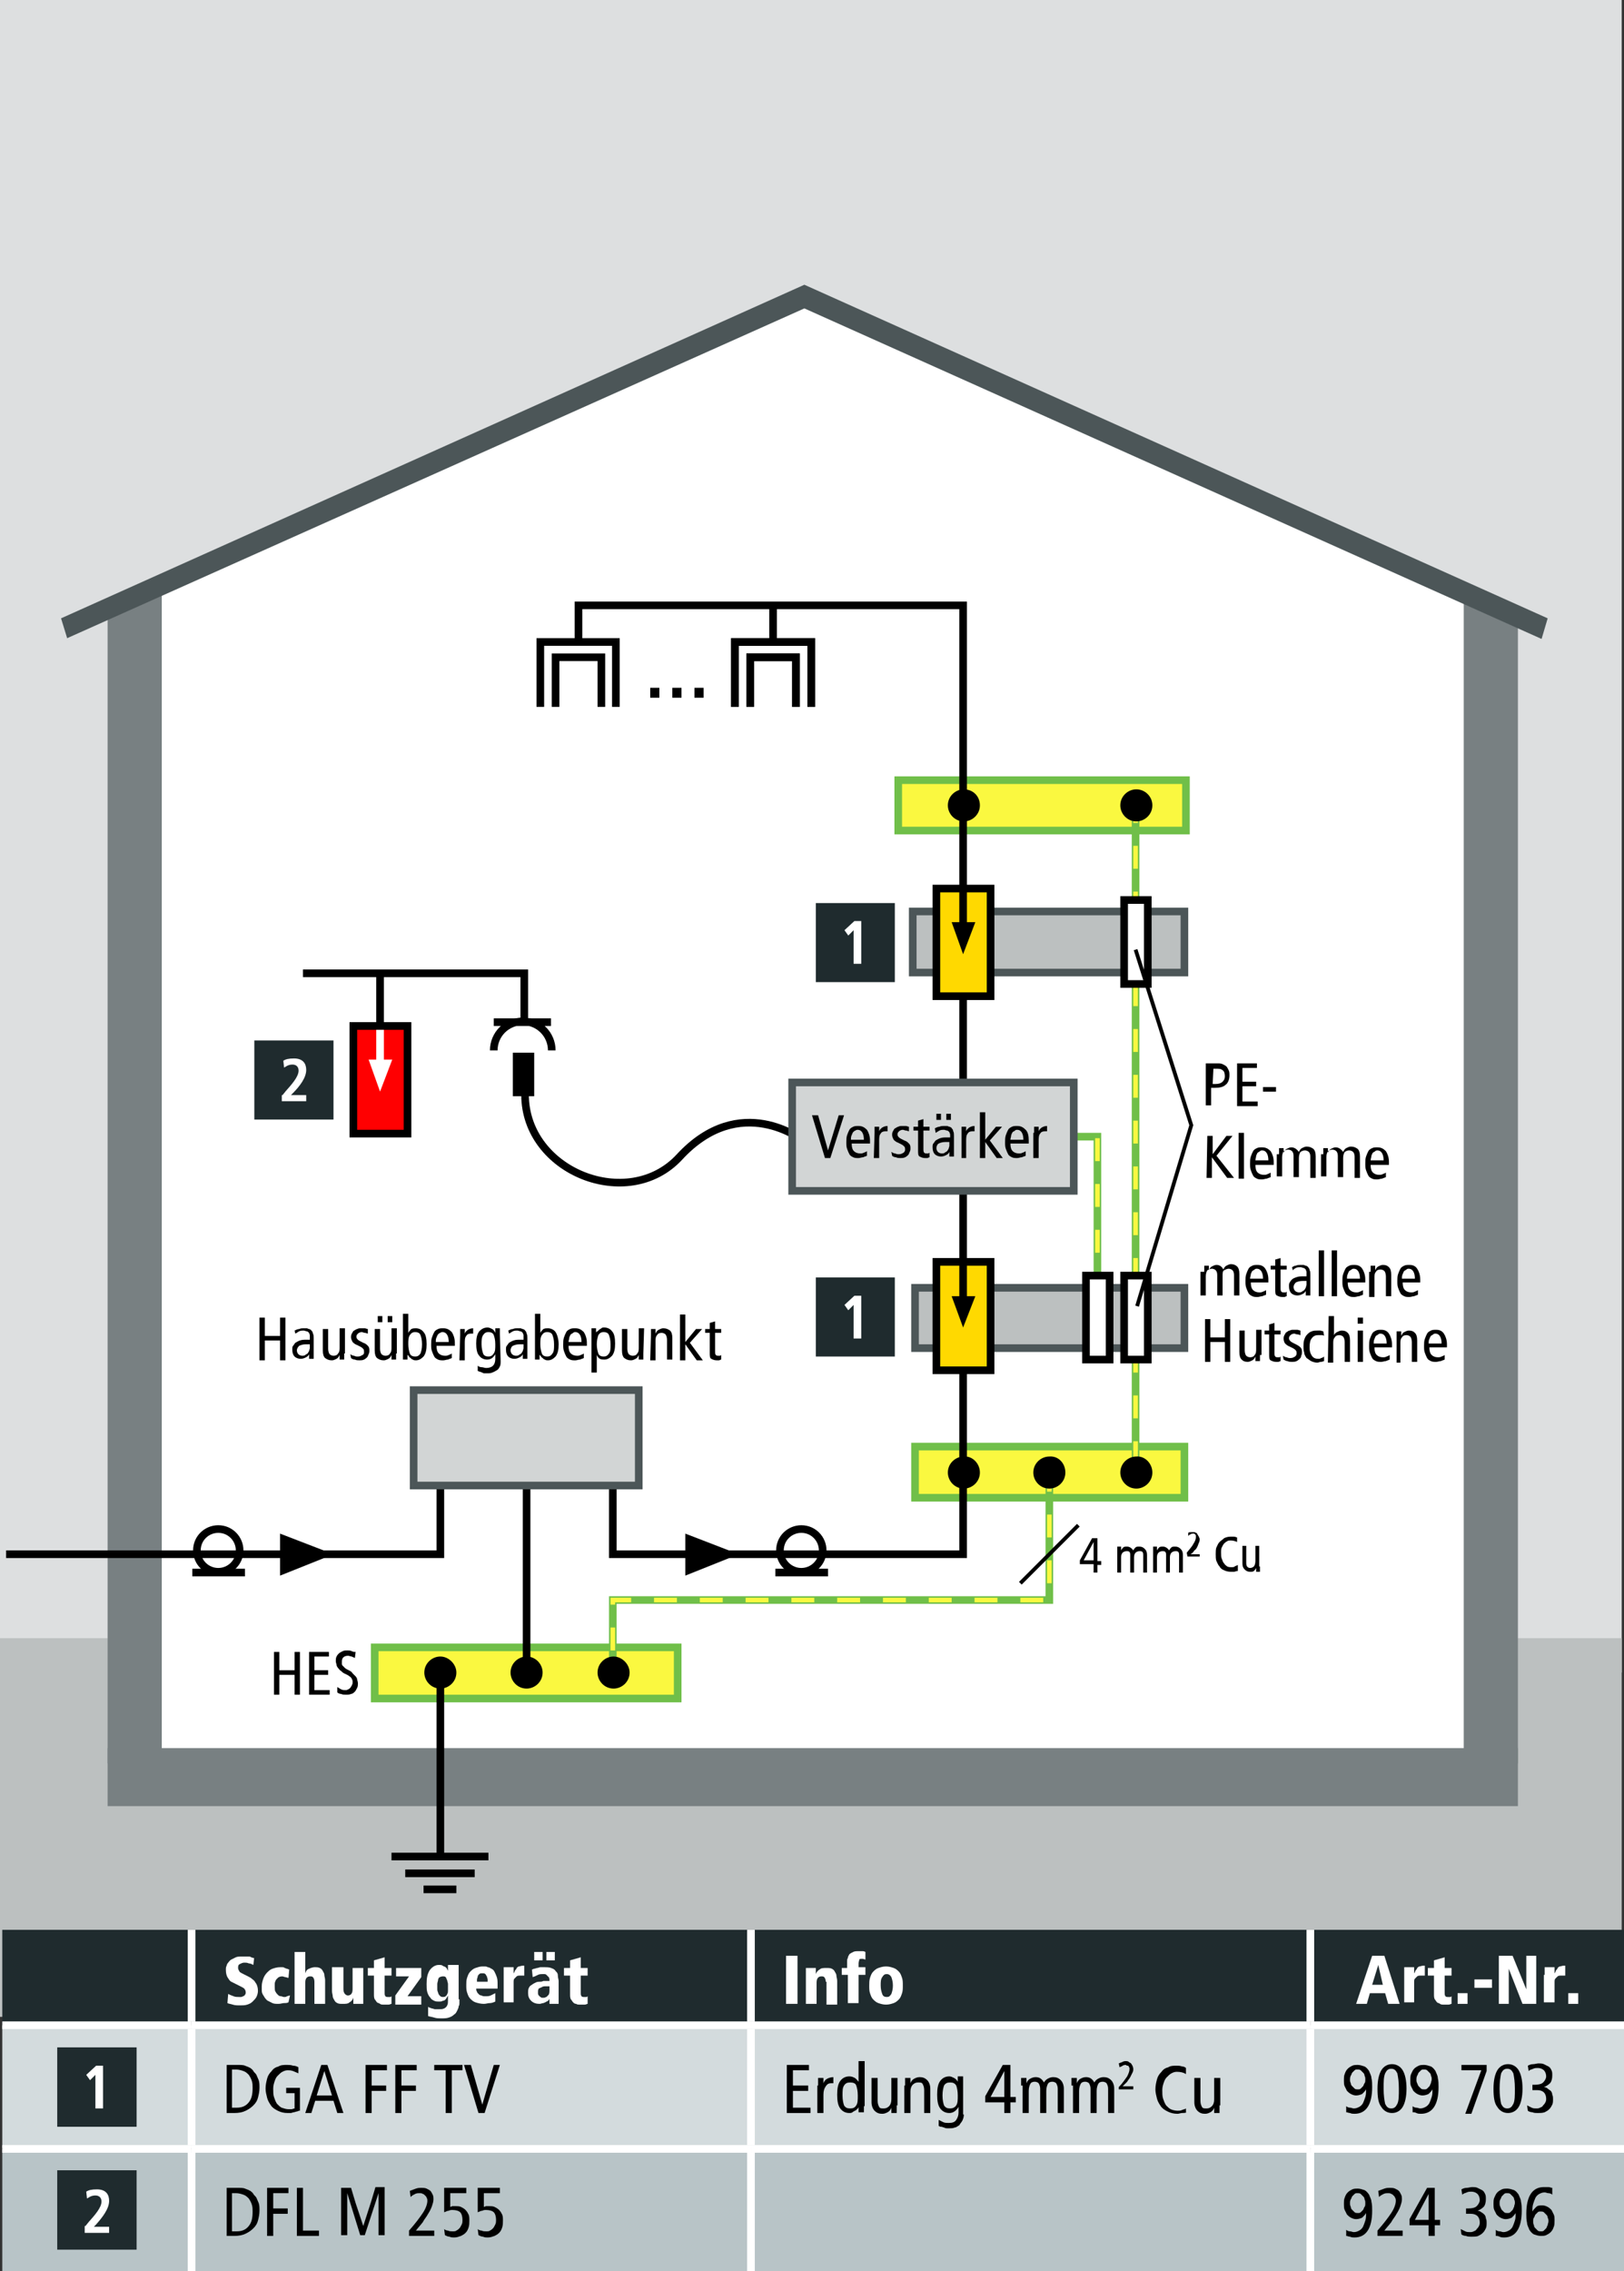 <?xml version="1.0" encoding="utf-8"?>
<!-- Generator: Adobe Illustrator 24.0.3, SVG Export Plug-In . SVG Version: 6.00 Build 0)  -->
<svg version="1.1" id="Fond" xmlns="http://www.w3.org/2000/svg" xmlns:xlink="http://www.w3.org/1999/xlink" x="0px" y="0px"
	 viewBox="0 0 212.8 297.5" style="enable-background:new 0 0 212.8 297.5;" xml:space="preserve">
<rect x="0" y="0" width="212.8" height="297.5" fill="#333333" stroke="none"/>
<style type="text/css">
	.st0{fill:#1F2B2E;}
	.st1{fill-rule:evenodd;clip-rule:evenodd;fill:#FFFFFF;}
	.st2{fill:#FFFFFF;}
	.st3{fill:#DDDFE0;}
	.st4{fill:#BCC0C0;}
	.st5{fill-rule:evenodd;clip-rule:evenodd;fill:#788082;}
	.st6{fill:#4C5658;}
	.st7{fill:#FFFFCC;}
	.st8{fill:#788082;}
	.st9{fill:#FFFFCC;stroke:#978F89;stroke-width:1;stroke-miterlimit:3.864;}
	.st10{fill:#FAF840;}
	.st11{fill:none;stroke:#70BF49;stroke-width:1;stroke-miterlimit:3.864;}
	.st12{fill:none;stroke:#000000;stroke-miterlimit:3.864;}
	.st13{fill:none;stroke:#70BF49;stroke-miterlimit:3.864;}
	.st14{fill:none;stroke:#FAF840;stroke-width:0.6;stroke-miterlimit:3.864;stroke-dasharray:3,3;}
	.st15{fill:#C3D1D4;}
	.st16{fill:#BCC0C0;stroke:#4C5658;stroke-width:1;stroke-miterlimit:3.864;}
	.st17{fill:none;stroke:#8FA5AB;stroke-width:1;stroke-miterlimit:3.864;}
	.st18{fill:none;stroke:#000000;stroke-width:1;stroke-miterlimit:3.864;}
	.st19{fill:#D8CCC5;}
	.st20{fill:#D2D5D5;stroke:#4C5658;stroke-miterlimit:3.864;}
	.st21{fill:#FF0001;}
	.st22{fill:none;stroke:#FFFFFF;stroke-width:1;stroke-miterlimit:3.864;}
	.st23{fill:#FFD900;}
	.st24{fill:none;stroke:#000000;stroke-width:0.5;stroke-miterlimit:3.864;}
	.st25{fill:#D3DBDD;}
	.st26{fill:#B8C4C7;}
	.st27{fill:none;stroke:#FFFFFF;stroke-width:1.006;stroke-miterlimit:10;}
	.st28{clip-path:url(#SVGID_9_);fill:#FFFFFF;}
</style>
<symbol  id="_x31_" viewBox="-5.2 -5.2 10.4 10.4">
	<rect x="-5.2" y="-5.2" class="st0" width="10.4" height="10.4"/>
	<polygon class="st1" points="-0.2,-2.8 0.8,-2.8 0.8,2.8 -0.1,2.8 -1.4,1.6 -0.9,0.9 -0.2,1.6 	"/>
</symbol>
<symbol  id="_x32_" viewBox="-5.2 -5.2 10.4 10.4">
	<rect x="-5.2" y="-5.2" class="st0" width="10.4" height="10.4"/>
	<g>
		<path class="st2" d="M-1.5-2l0.4,0.5c0.8,0.9,1.7,1.9,1.7,2.7C0.6,1.7,0.3,2-0.2,2c-0.6,0-0.9-0.3-1.1-0.4l-0.1,0.9
			C-1.1,2.7-0.7,2.8,0,2.8c1.2,0,1.6-0.7,1.6-1.5c0-1-0.8-2.1-1.8-3.1L-0.4-2h2v-0.8h-3.2V-2H-1.5z"/>
	</g>
</symbol>
<polygon class="st3" points="0,219.1 212.5,219.1 212.5,0 0,0 "/>
<polygon class="st4" points="0,214.6 212.5,214.6 212.5,264.2 0,264.2 "/>
<polygon class="st1" points="106,37.9 195.3,78.3 194.8,231 17.8,231 15,79.3 "/>
<polygon class="st5" points="21.2,75.3 14.1,81.2 14.1,231 21.2,231 "/>
<g>
	<g>
		<g>
			<polygon id="SVGID_1_" class="st5" points="191.8,77.3 198.9,81.2 198.9,231 191.8,231 			"/>
		</g>
	</g>
</g>
<polygon class="st6" points="202,83.7 105.4,40.4 8.8,83.6 8,81 105.4,37.3 202.8,81 "/>
<path class="st7" d="M144.6,229.5"/>
<polygon class="st8" points="14.1,229 198.9,229 198.9,236.6 14.1,236.6 "/>
<path class="st9" d="M144.6,229.5"/>
<g>
	<g>
		<polygon class="st10" points="49.1,215.8 88.8,215.8 88.8,222.5 49.1,222.5 		"/>
		<path class="st10" d="M69,219.1"/>
	</g>
	<g>
		<polygon class="st11" points="49.1,215.8 88.8,215.8 88.8,222.5 49.1,222.5 		"/>
		<path class="st11" d="M69,219.1"/>
	</g>
</g>
<g>
	<g>
		<polygon class="st10" points="119.9,189.5 155.2,189.5 155.2,196.2 119.9,196.2 		"/>
		<path class="st10" d="M137.6,192.9"/>
	</g>
	<g>
		<polygon class="st11" points="119.9,189.5 155.2,189.5 155.2,196.2 119.9,196.2 		"/>
		<path class="st11" d="M137.6,192.9"/>
	</g>
</g>
<g>
	<g>
		<polygon class="st10" points="117.7,102.2 155.4,102.2 155.4,108.8 117.7,108.8 		"/>
		<path class="st10" d="M137.6,105.5"/>
	</g>
	<g>
		<polygon class="st11" points="117.7,102.2 155.4,102.2 155.4,108.8 117.7,108.8 		"/>
		<path class="st11" d="M137.6,105.5"/>
	</g>
</g>
<polyline class="st12" points="75.8,83.8 75.8,79.3 126.2,79.3 126.2,203.6 80.3,203.6 80.3,189.6 "/>
<line class="st12" x1="101.3" y1="83.8" x2="101.3" y2="79.3"/>
<g>
	<line class="st13" x1="148.8" y1="104.8" x2="148.8" y2="192.4"/>
	<line class="st14" x1="148.8" y1="104.8" x2="148.8" y2="192.4"/>
</g>
<polyline class="st12" points="96.3,92.6 96.3,84.1 106.3,84.1 106.3,92.6 "/>
<polyline class="st12" points="98.3,92.6 98.3,86.1 104.3,86.1 104.3,92.6 "/>
<polyline class="st12" points="96.3,92.6 96.3,84.1 106.3,84.1 106.3,92.6 "/>
<polyline class="st12" points="98.3,92.6 98.3,86.1 104.3,86.1 104.3,92.6 "/>
<polyline class="st12" points="70.8,92.6 70.8,84.1 80.7,84.1 80.7,92.6 "/>
<polyline class="st12" points="72.8,92.6 72.8,86.1 78.8,86.1 78.8,92.6 "/>
<path class="st12" d="M119.2,149.4h-14c0,0-8.2-6.5-16.2,2.2c-6.7,7.2-20.2,1.9-20.2-8.2"/>
<g>
	<polyline class="st13" points="137.5,192.4 137.5,209.6 80.3,209.6 80.3,218.6 	"/>
	<polyline class="st14" points="137.5,192.4 137.5,209.6 80.3,209.6 80.3,218.6 	"/>
</g>
<line class="st12" x1="69" y1="219.1" x2="69" y2="192.4"/>
<polyline class="st12" points="0.8,203.6 57.7,203.6 57.7,189.6 "/>
<path class="st15" d="M137.6,123.4"/>
<polygon class="st16" points="119.6,119.4 155.2,119.4 155.2,127.4 119.6,127.4 "/>
<path class="st17" d="M137.6,123.4"/>
<g>
	<g>
		<polygon class="st2" points="147.3,117.9 150.4,117.9 150.4,128.9 147.3,128.9 		"/>
		<path class="st2" d="M148.8,123.4"/>
	</g>
	<g>
		<polygon class="st18" points="147.3,117.9 150.4,117.9 150.4,128.9 147.3,128.9 		"/>
		<path class="st18" d="M148.8,123.4"/>
	</g>
</g>
<path class="st15" d="M137.6,172.6"/>
<polygon class="st16" points="119.9,168.7 155.2,168.7 155.2,176.6 119.9,176.6 "/>
<path class="st17" d="M137.6,172.6"/>
<g>
	<g>
		<polygon class="st2" points="147.3,167.1 150.4,167.1 150.4,178.1 147.3,178.1 		"/>
		<path class="st2" d="M148.8,172.6"/>
	</g>
	<g>
		<polygon class="st18" points="147.3,167.1 150.4,167.1 150.4,178.1 147.3,178.1 		"/>
		<path class="st18" d="M148.8,172.6"/>
	</g>
</g>
<path class="st19" d="M122.2,148.9"/>
<g>
	<polyline class="st13" points="138,148.9 143.8,148.9 143.8,170.1 	"/>
	<polyline class="st14" points="138,148.9 143.8,148.9 143.8,170.1 	"/>
</g>
<polygon class="st20" points="103.8,141.8 140.7,141.8 140.7,156 103.8,156 "/>
<path class="st12" d="M122.2,148.9"/>
<g>
	<g>
		<g>
			<polygon class="st2" points="67.2,143.6 67.2,137.9 70,137.9 70,143.6 			"/>
		</g>
		<g>
			<polygon points="67.2,143.6 67.2,137.9 70,137.9 70,143.6 			"/>
		</g>
	</g>
</g>
<polyline class="st12" points="68.7,134.1 68.7,127.5 39.7,127.5 "/>
<g>
	<g>
		<path class="st18" d="M64.7,137.6c0-2.1,1.7-3.8,3.8-3.8c2.1,0,3.8,1.7,3.8,3.8"/>
	</g>
	<line class="st12" x1="64.7" y1="133.9" x2="72.2" y2="133.9"/>
</g>
<line class="st12" x1="49.8" y1="127.3" x2="49.8" y2="137.3"/>
<g>
	<g>
		<g>
			<g>
				<polygon class="st21" points="46.3,148.5 46.3,134.4 53.4,134.4 53.4,148.5 				"/>
			</g>
			<g>
				<polygon class="st18" points="46.3,148.5 46.3,134.4 53.4,134.4 53.4,148.5 				"/>
			</g>
		</g>
		<g>
			<line class="st22" x1="49.8" y1="134.9" x2="49.8" y2="140.2"/>
		</g>
		<g>
			<polygon class="st2" points="48.3,138.8 51.4,138.8 49.8,143 			"/>
		</g>
	</g>
</g>
<path class="st19" d="M69,188.4"/>
<polygon class="st20" points="54.2,182.1 83.7,182.1 83.7,194.6 54.2,194.6 "/>
<path class="st12" d="M69,188.4"/>
<polygon points="36.7,206.4 36.7,200.9 43.7,203.6 "/>
<polygon points="89.8,206.4 89.8,200.9 96.8,203.6 "/>
<g>
	<g>
		<g>
			<g>
				<polygon class="st23" points="122.7,130.5 122.7,116.4 129.8,116.4 129.8,130.5 				"/>
			</g>
			<g>
				<polygon class="st18" points="122.7,130.5 122.7,116.4 129.8,116.4 129.8,130.5 				"/>
			</g>
		</g>
		<g>
			<line class="st18" x1="126.2" y1="116.4" x2="126.2" y2="122.2"/>
		</g>
		<g>
			<polygon points="124.7,120.8 127.8,120.8 126.2,125 			"/>
		</g>
	</g>
</g>
<g>
	<path d="M128.4,105.5c0,1.2-1,2.1-2.1,2.1c-1.2,0-2.1-1-2.1-2.1c0-1.2,1-2.1,2.1-2.1C127.5,103.4,128.4,104.3,128.4,105.5z"/>
	<path d="M151,105.5c0,1.2-1,2.1-2.1,2.1c-1.2,0-2.1-1-2.1-2.1c0-1.2,1-2.1,2.1-2.1S151,104.3,151,105.5z"/>
</g>
<path d="M128.4,192.9c0,1.2-1,2.1-2.1,2.1c-1.2,0-2.1-1-2.1-2.1c0-1.2,1-2.1,2.1-2.1C127.4,190.7,128.4,191.7,128.4,192.9z"/>
<path d="M139.6,192.9c0,1.2-1,2.1-2.1,2.1c-1.2,0-2.1-1-2.1-2.1c0-1.2,1-2.1,2.1-2.1C138.7,190.7,139.6,191.7,139.6,192.9z"/>
<path d="M151,192.9c0,1.2-1,2.1-2.1,2.1c-1.2,0-2.1-1-2.1-2.1c0-1.2,1-2.1,2.1-2.1C150,190.7,151,191.7,151,192.9z"/>
<g>
	<path d="M59.8,219.1c0,1.2-1,2.1-2.1,2.1c-1.2,0-2.1-1-2.1-2.1c0-1.2,1-2.1,2.1-2.1S59.8,218,59.8,219.1z"/>
	<path d="M71.1,219.1c0,1.2-1,2.1-2.1,2.1c-1.2,0-2.1-1-2.1-2.1c0-1.2,1-2.1,2.1-2.1C70.2,217,71.1,218,71.1,219.1z"/>
	<path d="M82.5,219.1c0,1.2-1,2.1-2.1,2.1c-1.2,0-2.1-1-2.1-2.1c0-1.2,1-2.1,2.1-2.1S82.5,218,82.5,219.1z"/>
</g>
<g>
	<line class="st24" x1="133.7" y1="207.4" x2="141.3" y2="199.8"/>
</g>
<g id="Erdung">
	<line class="st18" x1="57.7" y1="219.6" x2="57.7" y2="243.2"/>
	<line class="st18" x1="51.3" y1="243.2" x2="64" y2="243.2"/>
	<line class="st18" x1="53.1" y1="245.4" x2="62.2" y2="245.4"/>
	<line class="st18" x1="55.5" y1="247.5" x2="59.8" y2="247.5"/>
</g>
<g>
	<g>
		<polygon class="st2" points="142.3,167.1 145.4,167.1 145.4,178.1 142.3,178.1 		"/>
		<path class="st2" d="M143.8,172.6"/>
	</g>
	<g>
		<polygon class="st18" points="142.3,167.1 145.4,167.1 145.4,178.1 142.3,178.1 		"/>
		<path class="st18" d="M143.8,172.6"/>
	</g>
</g>
<g>
	<g>
		<path class="st18" d="M25.8,203.1c0-1.6,1.3-2.8,2.8-2.8c1.6,0,2.8,1.3,2.8,2.8c0,1.6-1.3,2.8-2.8,2.8
			C27.1,205.9,25.8,204.7,25.8,203.1z"/>
		<path class="st18" d="M28.7,203.1"/>
	</g>
	<line class="st18" x1="25.2" y1="206" x2="32.1" y2="206"/>
</g>
<g>
	<g>
		<path class="st18" d="M102.2,203.1c0-1.6,1.3-2.8,2.8-2.8c1.6,0,2.8,1.3,2.8,2.8c0,1.6-1.3,2.8-2.8,2.8
			C103.5,205.9,102.2,204.7,102.2,203.1z"/>
		<path class="st18" d="M105.1,203.1"/>
	</g>
	<line class="st18" x1="101.6" y1="206" x2="108.5" y2="206"/>
</g>
<g>
	<g>
		<g>
			<g>
				<polygon class="st23" points="122.7,179.5 122.7,165.3 129.8,165.3 129.8,179.5 				"/>
			</g>
			<g>
				<polygon class="st18" points="122.7,179.5 122.7,165.3 129.8,165.3 129.8,179.5 				"/>
			</g>
		</g>
		<g>
			<line class="st18" x1="126.2" y1="165.3" x2="126.2" y2="171.2"/>
		</g>
		<g>
			<polygon points="124.7,169.8 127.8,169.8 126.2,173.9 			"/>
		</g>
	</g>
</g>
<g>
	<path d="M106.4,146.1h0.8l1.3,4.6l0,0l1.4-4.6h0.7l-1.8,5.6h-0.7L106.4,146.1z"/>
	<path d="M111.6,149.8c0,0.5,0.1,0.8,0.3,1c0.2,0.2,0.5,0.3,0.8,0.3c0.2,0,0.3,0,0.5-0.1s0.3-0.1,0.4-0.2v0.6
		c-0.2,0.1-0.3,0.1-0.5,0.2c-0.2,0-0.4,0.1-0.6,0.1c-0.3,0-0.5,0-0.7-0.1s-0.4-0.2-0.5-0.4s-0.2-0.4-0.3-0.7
		c-0.1-0.3-0.1-0.5-0.1-0.9c0-0.3,0-0.6,0.1-0.9c0.1-0.3,0.2-0.5,0.3-0.7c0.1-0.2,0.3-0.3,0.5-0.4c0.2-0.1,0.4-0.1,0.7-0.1
		c0.5,0,0.8,0.2,1.1,0.5c0.2,0.3,0.4,0.8,0.4,1.4v0.4L111.6,149.8L111.6,149.8z M113.2,149.3c0-0.8-0.3-1.3-0.8-1.3
		c-0.1,0-0.2,0-0.3,0.1c-0.1,0-0.2,0.1-0.3,0.2c-0.1,0.1-0.1,0.2-0.2,0.4s-0.1,0.4-0.1,0.6H113.2z"/>
	<path d="M114.6,148.4c0-0.1,0-0.3,0-0.4c0-0.1,0-0.3,0-0.4h0.6v0.6l0,0c0.1-0.3,0.3-0.4,0.4-0.5c0.2-0.1,0.4-0.2,0.7-0.2v0.7
		c-0.1,0-0.2,0-0.3,0c-0.3,0-0.5,0.1-0.6,0.3c-0.2,0.2-0.2,0.6-0.2,1v2.2h-0.7L114.6,148.4L114.6,148.4z"/>
	<path d="M116.8,150.9c0.2,0.1,0.3,0.2,0.5,0.2c0.2,0.1,0.3,0.1,0.5,0.1c0.3,0,0.4-0.1,0.6-0.2c0.1-0.1,0.2-0.2,0.2-0.4
		c0-0.1,0-0.3-0.1-0.4c-0.1-0.1-0.2-0.2-0.4-0.3l-0.4-0.2c-0.3-0.1-0.5-0.3-0.6-0.4c-0.1-0.2-0.2-0.4-0.2-0.6c0-0.2,0-0.3,0.1-0.5
		c0.1-0.1,0.1-0.3,0.3-0.4s0.3-0.2,0.4-0.2c0.2-0.1,0.3-0.1,0.5-0.1s0.3,0,0.5,0c0.1,0,0.3,0.1,0.4,0.1v0.6c-0.1,0-0.2-0.1-0.4-0.1
		c-0.1,0-0.3-0.1-0.4-0.1c-0.2,0-0.4,0.1-0.5,0.2c-0.1,0.1-0.2,0.2-0.2,0.4s0.1,0.3,0.2,0.4c0.1,0.1,0.3,0.2,0.5,0.3l0.2,0.1
		c0.3,0.1,0.4,0.2,0.6,0.4s0.2,0.4,0.2,0.6c0,0.2,0,0.3-0.1,0.5s-0.1,0.3-0.2,0.4c-0.1,0.1-0.2,0.2-0.4,0.3
		c-0.2,0.1-0.4,0.1-0.6,0.1s-0.4,0-0.6-0.1c-0.2,0-0.4-0.1-0.5-0.2L116.8,150.9z"/>
	<path d="M121.8,151.6c-0.1,0-0.2,0.1-0.3,0.1c-0.1,0-0.2,0-0.3,0c-0.3,0-0.5-0.1-0.7-0.2c-0.2-0.1-0.2-0.4-0.2-0.8v-2.6h-0.6v-0.5
		h0.6v-0.8l0.7-0.2v1h0.8v0.5H121v2.4c0,0.2,0,0.4,0.1,0.5s0.2,0.1,0.3,0.1c0.1,0,0.2,0,0.2,0s0.1,0,0.2-0.1
		C121.8,151,121.8,151.6,121.8,151.6z"/>
	<path d="M122.5,147.8c0.2-0.1,0.4-0.2,0.6-0.2c0.2-0.1,0.4-0.1,0.6-0.1c0.1,0,0.3,0,0.4,0s0.2,0.1,0.3,0.1s0.2,0.1,0.2,0.1
		c0.1,0,0.1,0.1,0.1,0.1c0.1,0.1,0.2,0.2,0.2,0.4c0.1,0.1,0.1,0.4,0.1,0.6v2.1c0,0.1,0,0.2,0,0.3s0,0.2,0,0.3h-0.6v-0.6l0,0
		c-0.1,0.2-0.2,0.3-0.4,0.4c-0.2,0.1-0.4,0.2-0.7,0.2c-0.3,0-0.6-0.1-0.8-0.3c-0.2-0.2-0.3-0.5-0.3-0.9c0-0.2,0-0.4,0.1-0.5
		s0.2-0.3,0.3-0.4c0.2-0.1,0.3-0.2,0.6-0.3s0.5-0.1,0.9-0.1h0.4v0c0-0.2,0-0.3,0-0.4c0-0.1-0.1-0.2-0.1-0.3
		c-0.1-0.1-0.2-0.2-0.3-0.2c-0.1,0-0.3-0.1-0.4-0.1c-0.2,0-0.4,0-0.6,0.1s-0.3,0.2-0.5,0.3L122.5,147.8z M122.7,145.9h0.6v0.8h-0.6
		V145.9z M124.4,149.6c-0.1,0-0.1,0-0.2,0s-0.2,0-0.3,0c-0.4,0-0.7,0.1-0.9,0.2s-0.3,0.4-0.3,0.6c0,0.2,0.1,0.4,0.2,0.5
		s0.3,0.2,0.5,0.2c0.1,0,0.3,0,0.4-0.1s0.2-0.1,0.3-0.2c0.1-0.1,0.1-0.2,0.2-0.3c0-0.1,0.1-0.3,0.1-0.4
		C124.4,150.1,124.4,149.6,124.4,149.6z M124,145.9h0.6v0.8H124V145.9z"/>
	<path d="M126,148.4c0-0.1,0-0.3,0-0.4c0-0.1,0-0.3,0-0.4h0.6v0.6l0,0c0.1-0.3,0.3-0.4,0.4-0.5c0.2-0.1,0.4-0.2,0.7-0.2v0.7
		c-0.1,0-0.2,0-0.3,0c-0.3,0-0.5,0.1-0.6,0.3c-0.2,0.2-0.2,0.6-0.2,1v2.2H126V148.4z"/>
	<path d="M130.5,147.6h0.8l-1.6,1.8l1.7,2.3h-0.8l-1.5-2.1l0,0v2.1h-0.7v-6h0.7v3.6L130.5,147.6z"/>
	<path d="M132.4,149.8c0,0.5,0.1,0.8,0.3,1s0.5,0.3,0.8,0.3c0.2,0,0.3,0,0.5-0.1s0.3-0.1,0.4-0.2v0.6c-0.2,0.1-0.3,0.1-0.5,0.2
		c-0.2,0-0.4,0.1-0.6,0.1c-0.3,0-0.5,0-0.7-0.1s-0.4-0.2-0.5-0.4s-0.2-0.4-0.3-0.7s-0.1-0.5-0.1-0.9c0-0.3,0-0.6,0.1-0.9
		c0.1-0.3,0.2-0.5,0.3-0.7s0.3-0.3,0.5-0.4c0.2-0.1,0.4-0.1,0.7-0.1c0.5,0,0.8,0.2,1.1,0.5s0.4,0.8,0.4,1.4v0.4L132.4,149.8
		L132.4,149.8z M134.1,149.3c0-0.8-0.3-1.3-0.8-1.3c-0.1,0-0.2,0-0.3,0.1s-0.2,0.1-0.3,0.2c-0.1,0.1-0.1,0.2-0.2,0.4
		c0,0.2-0.1,0.4-0.1,0.6H134.1z"/>
	<path d="M135.5,148.4c0-0.1,0-0.3,0-0.4c0-0.1,0-0.3,0-0.4h0.6v0.6l0,0c0.1-0.3,0.3-0.4,0.4-0.5c0.2-0.1,0.4-0.2,0.7-0.2v0.7
		c-0.1,0-0.2,0-0.3,0c-0.3,0-0.5,0.1-0.6,0.3c-0.2,0.2-0.2,0.6-0.2,1v2.2h-0.7v-3.3H135.5z"/>
</g>
<g>
	<path d="M34,172.6h0.7v2.4h2v-2.4h0.7v5.6h-0.7v-2.6h-2v2.6H34V172.6z"/>
	<path d="M38.6,174.3c0.2-0.1,0.4-0.2,0.6-0.2c0.2-0.1,0.4-0.1,0.6-0.1c0.1,0,0.3,0,0.4,0c0.1,0,0.2,0.1,0.3,0.1s0.2,0.1,0.2,0.1
		c0.1,0,0.1,0.1,0.1,0.1c0.1,0.1,0.2,0.2,0.2,0.4c0.1,0.1,0.1,0.4,0.1,0.6v2.1c0,0.1,0,0.2,0,0.3s0,0.2,0,0.3h-0.6v-0.6l0,0
		c-0.1,0.2-0.2,0.3-0.4,0.4c-0.2,0.1-0.4,0.2-0.7,0.2s-0.6-0.1-0.8-0.3s-0.3-0.5-0.3-0.9c0-0.2,0-0.4,0.1-0.5s0.2-0.3,0.3-0.4
		c0.2-0.1,0.3-0.2,0.6-0.3s0.5-0.1,0.9-0.1h0.4v-0.2c0-0.2,0-0.3,0-0.4s-0.1-0.2-0.1-0.3c-0.1-0.1-0.2-0.2-0.3-0.2s-0.3-0.1-0.4-0.1
		c-0.2,0-0.4,0-0.6,0.1c-0.2,0.1-0.3,0.2-0.5,0.3L38.6,174.3z M40.6,176.1c-0.1,0-0.1,0-0.2,0c-0.1,0-0.2,0-0.3,0
		c-0.4,0-0.7,0.1-0.9,0.2c-0.2,0.2-0.3,0.4-0.3,0.6c0,0.2,0.1,0.4,0.2,0.5c0.1,0.1,0.3,0.2,0.5,0.2c0.1,0,0.3,0,0.4-0.1
		c0.1-0.1,0.2-0.1,0.3-0.2c0.1-0.1,0.1-0.2,0.2-0.3c0-0.1,0.1-0.3,0.1-0.4V176.1z"/>
	<path d="M45.1,177.3c0,0.1,0,0.3,0,0.4c0,0.1,0,0.3,0,0.4h-0.6v-0.6l0,0c-0.1,0.2-0.2,0.4-0.4,0.5s-0.4,0.2-0.6,0.2
		c-0.4,0-0.6-0.1-0.9-0.3c-0.2-0.2-0.3-0.5-0.3-1v-2.8H43v2.6c0,0.3,0.1,0.6,0.2,0.7c0.1,0.1,0.3,0.2,0.5,0.2c0.3,0,0.5-0.1,0.6-0.3
		c0.2-0.2,0.2-0.5,0.2-0.8V174h0.7v3.3H45.1z"/>
	<path d="M45.9,177.4c0.2,0.1,0.3,0.2,0.5,0.2c0.2,0.1,0.3,0.1,0.5,0.1c0.3,0,0.4-0.1,0.6-0.2s0.2-0.2,0.2-0.4c0-0.1,0-0.3-0.1-0.4
		c-0.1-0.1-0.2-0.2-0.4-0.3l-0.4-0.2c-0.3-0.1-0.5-0.3-0.6-0.4c-0.1-0.2-0.2-0.4-0.2-0.6c0-0.2,0-0.3,0.1-0.5
		c0.1-0.1,0.1-0.3,0.3-0.4s0.3-0.2,0.4-0.2c0.2-0.1,0.3-0.1,0.5-0.1s0.3,0,0.5,0c0.1,0,0.3,0.1,0.4,0.1v0.6c-0.1,0-0.2-0.1-0.4-0.1
		c-0.1,0-0.3-0.1-0.4-0.1c-0.2,0-0.4,0.1-0.5,0.2c-0.1,0.1-0.2,0.2-0.2,0.4s0.1,0.3,0.2,0.4c0.1,0.1,0.3,0.2,0.5,0.3l0.2,0.1
		c0.3,0.1,0.4,0.2,0.6,0.4s0.2,0.4,0.2,0.6c0,0.2,0,0.3-0.1,0.5s-0.1,0.3-0.2,0.4c-0.1,0.1-0.2,0.2-0.4,0.3s-0.4,0.1-0.6,0.1
		c-0.2,0-0.4,0-0.6-0.1c-0.2,0-0.4-0.1-0.5-0.2L45.9,177.4z"/>
	<path d="M51.9,177.3c0,0.1,0,0.3,0,0.4c0,0.1,0,0.3,0,0.4h-0.6v-0.6l0,0c-0.1,0.2-0.2,0.4-0.4,0.5s-0.4,0.2-0.6,0.2
		c-0.4,0-0.6-0.1-0.9-0.3c-0.2-0.2-0.3-0.5-0.3-1v-2.8h0.7v2.6c0,0.3,0.1,0.6,0.2,0.7c0.1,0.1,0.3,0.2,0.5,0.2
		c0.3,0,0.5-0.1,0.6-0.3c0.2-0.2,0.2-0.5,0.2-0.8V174H52v3.3H51.9z M49.5,172.4h0.6v0.8h-0.6V172.4z M50.8,172.4h0.6v0.8h-0.6V172.4
		z"/>
	<path d="M52.8,172.1h0.7v2.5l0,0c0.1-0.2,0.3-0.4,0.4-0.5c0.2-0.1,0.4-0.1,0.6-0.1c0.4,0,0.8,0.2,1,0.5c0.3,0.3,0.4,0.9,0.4,1.6
		s-0.1,1.2-0.4,1.6c-0.3,0.3-0.6,0.5-1,0.5c-0.1,0-0.3,0-0.4-0.1c-0.1,0-0.2-0.1-0.3-0.2c-0.1-0.1-0.2-0.1-0.2-0.2
		c-0.1-0.1-0.1-0.2-0.2-0.2l0,0v0.6h-0.6c0-0.1,0-0.2,0-0.4s0-0.3,0-0.4V172.1z M53.5,176.1c0,0.5,0.1,0.9,0.2,1.2s0.4,0.4,0.7,0.4
		s0.5-0.1,0.7-0.4c0.1-0.3,0.2-0.6,0.2-1.2s-0.1-0.9-0.2-1.2c-0.1-0.3-0.4-0.4-0.7-0.4s-0.5,0.1-0.7,0.4S53.5,175.6,53.5,176.1z"/>
	<path d="M57.2,176.3c0,0.5,0.1,0.8,0.3,1s0.5,0.3,0.8,0.3c0.2,0,0.3,0,0.5-0.1s0.3-0.1,0.4-0.2v0.6c-0.2,0.1-0.3,0.1-0.5,0.2
		c-0.2,0-0.4,0.1-0.6,0.1c-0.3,0-0.5,0-0.7-0.1s-0.4-0.2-0.5-0.4s-0.2-0.4-0.3-0.7s-0.1-0.5-0.1-0.9c0-0.3,0-0.6,0.1-0.9
		c0.1-0.3,0.2-0.5,0.3-0.7s0.3-0.3,0.5-0.4c0.2-0.1,0.4-0.1,0.7-0.1c0.5,0,0.8,0.2,1.1,0.5c0.2,0.3,0.4,0.8,0.4,1.4v0.4L57.2,176.3
		L57.2,176.3z M58.8,175.8c0-0.8-0.3-1.3-0.8-1.3c-0.1,0-0.2,0-0.3,0.1c-0.1,0-0.2,0.1-0.3,0.2c-0.1,0.1-0.1,0.2-0.2,0.4
		s-0.1,0.4-0.1,0.6H58.8z"/>
	<path d="M60.3,174.9c0-0.1,0-0.3,0-0.4c0-0.1,0-0.3,0-0.4h0.6v0.6l0,0c0.1-0.3,0.3-0.4,0.4-0.5c0.2-0.1,0.4-0.2,0.7-0.2v0.7
		c-0.1,0-0.2,0-0.3,0c-0.3,0-0.5,0.1-0.6,0.3c-0.2,0.2-0.2,0.6-0.2,1v2.2h-0.7L60.3,174.9L60.3,174.9z"/>
	<path d="M65.6,178.3c0,0.3,0,0.5-0.1,0.7s-0.2,0.4-0.4,0.5s-0.3,0.2-0.6,0.3c-0.2,0.1-0.4,0.1-0.7,0.1c-0.1,0-0.2,0-0.3,0
		s-0.2,0-0.3-0.1c-0.1,0-0.2-0.1-0.3-0.1s-0.2-0.1-0.3-0.1v-0.7c0.1,0.1,0.3,0.2,0.5,0.2s0.4,0.1,0.6,0.1c0.4,0,0.7-0.1,0.9-0.3
		s0.3-0.5,0.3-0.9v-0.6l0,0c-0.3,0.5-0.6,0.7-1.1,0.7c-0.4,0-0.8-0.2-1-0.5c-0.3-0.3-0.4-0.9-0.4-1.6c0-0.7,0.1-1.2,0.4-1.6
		c0.3-0.3,0.6-0.5,1.1-0.5c0.2,0,0.4,0.1,0.6,0.2c0.2,0.1,0.3,0.3,0.4,0.5l0,0V174h0.6c0,0.1,0,0.2,0,0.4c0,0.1,0,0.2,0,0.4
		L65.6,178.3L65.6,178.3z M63.1,176.1c0,0.5,0.1,0.9,0.2,1.2s0.4,0.4,0.7,0.4c0.3,0,0.5-0.1,0.7-0.4s0.2-0.6,0.2-1.2
		s-0.1-0.9-0.2-1.2s-0.4-0.4-0.7-0.4s-0.5,0.1-0.7,0.4S63.1,175.6,63.1,176.1z"/>
	<path d="M66.6,174.3c0.2-0.1,0.4-0.2,0.6-0.2c0.2-0.1,0.4-0.1,0.6-0.1c0.1,0,0.3,0,0.4,0s0.2,0.1,0.3,0.1s0.2,0.1,0.2,0.1
		c0.1,0,0.1,0.1,0.1,0.1c0.1,0.1,0.2,0.2,0.2,0.4c0.1,0.1,0.1,0.4,0.1,0.6v2.1c0,0.1,0,0.2,0,0.3s0,0.2,0,0.3h-0.6v-0.6l0,0
		c-0.1,0.2-0.2,0.3-0.4,0.4c-0.2,0.1-0.4,0.2-0.7,0.2c-0.3,0-0.6-0.1-0.8-0.3c-0.2-0.2-0.3-0.5-0.3-0.9c0-0.2,0-0.4,0.1-0.5
		s0.2-0.3,0.3-0.4c0.2-0.1,0.3-0.2,0.6-0.3s0.5-0.1,0.9-0.1h0.4v-0.2c0-0.2,0-0.3,0-0.4c0-0.1-0.1-0.2-0.1-0.3
		c-0.1-0.1-0.2-0.2-0.3-0.2c-0.1,0-0.3-0.1-0.4-0.1c-0.2,0-0.4,0-0.6,0.1s-0.3,0.2-0.5,0.3L66.6,174.3z M68.6,176.1
		c-0.1,0-0.1,0-0.2,0s-0.2,0-0.3,0c-0.4,0-0.7,0.1-0.9,0.2s-0.3,0.4-0.3,0.6c0,0.2,0.1,0.4,0.2,0.5s0.3,0.2,0.5,0.2
		c0.1,0,0.3,0,0.4-0.1s0.2-0.1,0.3-0.2c0.1-0.1,0.1-0.2,0.2-0.3c0-0.1,0.1-0.3,0.1-0.4C68.6,176.6,68.6,176.1,68.6,176.1z"/>
	<path d="M70.1,172.1h0.7v2.5l0,0c0.1-0.2,0.3-0.4,0.4-0.5c0.2-0.1,0.4-0.1,0.6-0.1c0.4,0,0.8,0.2,1,0.5s0.4,0.9,0.4,1.6
		s-0.1,1.2-0.4,1.6c-0.3,0.3-0.6,0.5-1,0.5c-0.1,0-0.3,0-0.4-0.1c-0.1,0-0.2-0.1-0.3-0.2c-0.1-0.1-0.2-0.1-0.2-0.2
		c-0.1-0.1-0.1-0.2-0.2-0.2l0,0v0.6h-0.6c0-0.1,0-0.2,0-0.4c0-0.1,0-0.3,0-0.4V172.1z M70.8,176.1c0,0.5,0.1,0.9,0.2,1.2
		s0.4,0.4,0.7,0.4c0.3,0,0.5-0.1,0.7-0.4s0.2-0.6,0.2-1.2s-0.1-0.9-0.2-1.2s-0.4-0.4-0.7-0.4c-0.3,0-0.5,0.1-0.7,0.4
		S70.8,175.6,70.8,176.1z"/>
	<path d="M74.5,176.3c0,0.5,0.1,0.8,0.3,1c0.2,0.2,0.5,0.3,0.8,0.3c0.2,0,0.3,0,0.5-0.1s0.3-0.1,0.4-0.2v0.6
		c-0.2,0.1-0.3,0.1-0.5,0.2c-0.2,0-0.4,0.1-0.6,0.1c-0.3,0-0.5,0-0.7-0.1s-0.4-0.2-0.5-0.4s-0.2-0.4-0.3-0.7
		c-0.1-0.3-0.1-0.5-0.1-0.9c0-0.3,0-0.6,0.1-0.9c0.1-0.3,0.2-0.5,0.3-0.7c0.1-0.2,0.3-0.3,0.5-0.4c0.2-0.1,0.4-0.1,0.7-0.1
		c0.5,0,0.8,0.2,1.1,0.5c0.2,0.3,0.4,0.8,0.4,1.4v0.4L74.5,176.3L74.5,176.3z M76.2,175.8c0-0.8-0.3-1.3-0.8-1.3
		c-0.1,0-0.2,0-0.3,0.1s-0.2,0.1-0.3,0.2c-0.1,0.1-0.1,0.2-0.2,0.4c0,0.2-0.1,0.4-0.1,0.6H76.2z"/>
	<path d="M77.5,174.8c0-0.1,0-0.2,0-0.4c0-0.1,0-0.3,0-0.4h0.6v0.6l0,0c0-0.1,0.1-0.2,0.2-0.2c0.1-0.1,0.1-0.1,0.2-0.2
		c0.1-0.1,0.2-0.1,0.3-0.2s0.2-0.1,0.4-0.1c0.4,0,0.8,0.2,1,0.5c0.3,0.3,0.4,0.9,0.4,1.6s-0.1,1.2-0.4,1.6c-0.3,0.3-0.6,0.5-1,0.5
		c-0.2,0-0.4,0-0.6-0.1s-0.3-0.3-0.4-0.5l0,0v2.3h-0.7V174.8z M78.2,176.1c0,0.5,0.1,0.9,0.2,1.2s0.4,0.4,0.7,0.4s0.5-0.1,0.7-0.4
		s0.2-0.6,0.2-1.2s-0.1-0.9-0.2-1.2s-0.4-0.4-0.7-0.4s-0.5,0.1-0.7,0.4C78.3,175.2,78.2,175.6,78.2,176.1z"/>
	<path d="M84.3,177.3c0,0.1,0,0.3,0,0.4c0,0.1,0,0.3,0,0.4h-0.6v-0.6l0,0c-0.1,0.2-0.2,0.4-0.4,0.5c-0.2,0.1-0.4,0.2-0.6,0.2
		c-0.4,0-0.6-0.1-0.9-0.3c-0.2-0.2-0.3-0.5-0.3-1v-2.8h0.7v2.6c0,0.3,0.1,0.6,0.2,0.7c0.1,0.1,0.3,0.2,0.5,0.2
		c0.3,0,0.5-0.1,0.6-0.3c0.2-0.2,0.2-0.5,0.2-0.8V174h0.7L84.3,177.3L84.3,177.3z"/>
	<path d="M85.3,174.9c0-0.1,0-0.3,0-0.4c0-0.1,0-0.3,0-0.4h0.6v0.6l0,0c0.1-0.2,0.2-0.4,0.4-0.5c0.2-0.1,0.4-0.2,0.6-0.2
		c0.4,0,0.6,0.1,0.9,0.3c0.2,0.2,0.3,0.5,0.3,1v2.8h-0.7v-2.6c0-0.3-0.1-0.6-0.2-0.7c-0.1-0.1-0.3-0.2-0.5-0.2
		c-0.3,0-0.5,0.1-0.6,0.3c-0.2,0.2-0.2,0.5-0.2,0.8v2.5h-0.7L85.3,174.9L85.3,174.9z"/>
	<path d="M91.2,174.1H92l-1.6,1.8l1.7,2.3h-0.8l-1.5-2.1l0,0v2.1h-0.7v-6h0.7v3.6L91.2,174.1z"/>
	<path d="M94.5,178.1c-0.1,0-0.2,0.1-0.3,0.1c-0.1,0-0.2,0-0.3,0c-0.3,0-0.5-0.1-0.7-0.2c-0.2-0.1-0.2-0.4-0.2-0.8v-2.6h-0.6v-0.5
		H93v-0.8l0.7-0.2v1h0.8v0.5h-0.8v2.4c0,0.2,0,0.4,0.1,0.5s0.2,0.1,0.3,0.1c0.1,0,0.2,0,0.2,0s0.1,0,0.2-0.1
		C94.5,177.5,94.5,178.1,94.5,178.1z"/>
</g>
<g>
	<path d="M35.9,216.4h0.7v2.4h2v-2.4h0.7v5.6h-0.7v-2.6h-2v2.6h-0.7V216.4z"/>
	<path d="M40.5,216.4h2.6v0.6h-1.9v1.8H43v0.6h-1.8v2h2v0.6h-2.7V216.4z"/>
	<path d="M46.5,217.2c-0.1-0.1-0.3-0.1-0.4-0.2c-0.2,0-0.3-0.1-0.5-0.1c-0.3,0-0.5,0.1-0.6,0.2c-0.2,0.2-0.2,0.4-0.2,0.6
		c0,0.1,0,0.2,0,0.3s0.1,0.2,0.1,0.2c0.1,0.1,0.2,0.2,0.3,0.3s0.3,0.2,0.5,0.3s0.4,0.2,0.5,0.4c0.1,0.1,0.3,0.3,0.4,0.4
		s0.2,0.3,0.2,0.4c0,0.1,0.1,0.3,0.1,0.5s0,0.4-0.1,0.6c-0.1,0.2-0.2,0.4-0.3,0.5s-0.3,0.3-0.5,0.3c-0.2,0.1-0.4,0.1-0.7,0.1
		c-0.2,0-0.4,0-0.6-0.1c-0.2,0-0.4-0.1-0.5-0.2V221c0.2,0.1,0.3,0.2,0.5,0.3s0.4,0.1,0.5,0.1c0.2,0,0.3,0,0.4-0.1
		c0.1,0,0.2-0.1,0.3-0.2c0.1-0.1,0.1-0.2,0.2-0.3c0-0.1,0.1-0.2,0.1-0.3s0-0.2,0-0.3s-0.1-0.2-0.1-0.3c-0.1-0.1-0.1-0.2-0.3-0.3
		c-0.1-0.1-0.3-0.2-0.5-0.3c-0.3-0.1-0.5-0.3-0.6-0.4c-0.2-0.1-0.3-0.3-0.4-0.4c-0.1-0.1-0.2-0.3-0.2-0.4s-0.1-0.3-0.1-0.5
		s0-0.4,0.1-0.6s0.2-0.3,0.3-0.4c0.1-0.1,0.3-0.2,0.5-0.3s0.4-0.1,0.6-0.1c0.2,0,0.4,0,0.6,0.1s0.3,0.1,0.5,0.1L46.5,217.2
		L46.5,217.2z"/>
</g>
<g>
	<path d="M158.2,139.3h1.3c0.3,0,0.5,0,0.7,0.1s0.4,0.2,0.5,0.3s0.2,0.3,0.3,0.5s0.1,0.4,0.1,0.7c0,0.5-0.2,1-0.5,1.2
		c-0.3,0.3-0.8,0.4-1.4,0.4h-0.5v2.3H158v-5.5H158.2z M158.9,142h0.4c0.4,0,0.7-0.1,0.9-0.3s0.3-0.4,0.3-0.7c0-0.4-0.1-0.7-0.3-0.8
		c-0.2-0.2-0.5-0.2-0.8-0.2H159L158.9,142L158.9,142z"/>
	<path d="M162.1,139.3h2.6v0.6h-1.9v1.8h1.8v0.6h-1.8v2h2v0.6h-2.7L162.1,139.3L162.1,139.3z"/>
	<path d="M165.5,142.4h1.7v0.6h-1.7V142.4z"/>
	<path d="M158.2,148.8h0.7v2.4l0,0l1.8-2.4h0.8l-2.1,2.6l2.3,2.9h-0.9l-2-2.7l0,0v2.7h-0.7L158.2,148.8L158.2,148.8z"/>
	<path d="M162.3,148.4h0.7v6h-0.7V148.4z"/>
	<path d="M164.5,152.6c0,0.5,0.1,0.8,0.3,1s0.5,0.3,0.8,0.3c0.2,0,0.3,0,0.5-0.1s0.3-0.1,0.4-0.2v0.6c-0.2,0.1-0.3,0.1-0.5,0.2
		c-0.2,0-0.4,0.1-0.6,0.1c-0.3,0-0.5,0-0.7-0.1s-0.4-0.2-0.5-0.4s-0.2-0.4-0.3-0.7s-0.1-0.5-0.1-0.9c0-0.3,0-0.6,0.1-0.9
		s0.2-0.5,0.3-0.7s0.3-0.3,0.5-0.4c0.2-0.1,0.4-0.1,0.7-0.1c0.5,0,0.8,0.2,1.1,0.5c0.2,0.3,0.4,0.8,0.4,1.4v0.4L164.5,152.6
		L164.5,152.6z M166.2,152c0-0.8-0.3-1.3-0.8-1.3c-0.1,0-0.2,0-0.3,0.1s-0.2,0.1-0.3,0.2c-0.1,0.1-0.1,0.2-0.2,0.4
		c0,0.2-0.1,0.4-0.1,0.6H166.2z"/>
	<path d="M167.6,151.2c0-0.1,0-0.3,0-0.4c0-0.1,0-0.3,0-0.4h0.6v0.6l0,0c0.1-0.2,0.2-0.4,0.4-0.5s0.4-0.2,0.6-0.2
		c0.4,0,0.7,0.2,1,0.6c0.1-0.2,0.2-0.4,0.4-0.5s0.4-0.2,0.6-0.2c0.4,0,0.6,0.1,0.9,0.3c0.2,0.2,0.3,0.5,0.3,1v2.8h-0.7v-2.8
		c0-0.3-0.1-0.5-0.2-0.6c-0.1-0.1-0.3-0.2-0.5-0.2c-0.3,0-0.4,0.1-0.6,0.2c-0.1,0.2-0.2,0.4-0.2,0.8v2.5h-0.7v-2.8
		c0-0.3-0.1-0.5-0.2-0.6c-0.1-0.1-0.3-0.2-0.5-0.2c-0.3,0-0.4,0.1-0.6,0.2c-0.1,0.2-0.2,0.4-0.2,0.8v2.5h-0.7v-2.9H167.6z"/>
	<path d="M173.4,151.2c0-0.1,0-0.3,0-0.4c0-0.1,0-0.3,0-0.4h0.6v0.6l0,0c0.1-0.2,0.2-0.4,0.4-0.5s0.4-0.2,0.6-0.2
		c0.4,0,0.7,0.2,1,0.6c0.1-0.2,0.2-0.4,0.4-0.5s0.4-0.2,0.6-0.2c0.4,0,0.6,0.1,0.9,0.3c0.2,0.2,0.3,0.5,0.3,1v2.8h-0.7v-2.8
		c0-0.3-0.1-0.5-0.2-0.6c-0.1-0.1-0.3-0.2-0.5-0.2c-0.3,0-0.4,0.1-0.6,0.2c-0.1,0.2-0.2,0.4-0.2,0.8v2.5h-0.7v-2.8
		c0-0.3-0.1-0.5-0.2-0.6c-0.1-0.1-0.3-0.2-0.5-0.2c-0.3,0-0.4,0.1-0.6,0.2c-0.1,0.2-0.2,0.4-0.2,0.8v2.5h-0.7v-2.9H173.4z"/>
	<path d="M179.6,152.6c0,0.5,0.1,0.8,0.3,1s0.5,0.3,0.8,0.3c0.2,0,0.3,0,0.5-0.1s0.3-0.1,0.4-0.2v0.6c-0.2,0.1-0.3,0.1-0.5,0.2
		c-0.2,0-0.4,0.1-0.6,0.1c-0.3,0-0.5,0-0.7-0.1s-0.4-0.2-0.5-0.4s-0.2-0.4-0.3-0.7s-0.1-0.5-0.1-0.9c0-0.3,0-0.6,0.1-0.9
		s0.2-0.5,0.3-0.7s0.3-0.3,0.5-0.4c0.2-0.1,0.4-0.1,0.7-0.1c0.5,0,0.8,0.2,1.1,0.5c0.2,0.3,0.4,0.8,0.4,1.4v0.4L179.6,152.6
		L179.6,152.6z M181.3,152c0-0.8-0.3-1.3-0.8-1.3c-0.1,0-0.2,0-0.3,0.1s-0.2,0.1-0.3,0.2c-0.1,0.1-0.1,0.2-0.2,0.4
		c0,0.2-0.1,0.4-0.1,0.6H181.3z"/>
</g>
<g>
	<path d="M157.8,166.6c0-0.1,0-0.3,0-0.4s0-0.3,0-0.4h0.6v0.6l0,0c0.1-0.2,0.2-0.4,0.4-0.5s0.4-0.2,0.6-0.2c0.4,0,0.7,0.2,0.9,0.6
		c0.1-0.2,0.2-0.4,0.4-0.5s0.4-0.2,0.6-0.2c0.3,0,0.6,0.1,0.8,0.3s0.3,0.5,0.3,1v2.8h-0.7V167c0-0.3-0.1-0.5-0.2-0.6
		s-0.3-0.2-0.5-0.2s-0.4,0.1-0.6,0.2s-0.2,0.4-0.2,0.8v2.5h-0.7V167c0-0.3-0.1-0.5-0.2-0.6s-0.3-0.2-0.5-0.2s-0.4,0.1-0.6,0.2
		c-0.1,0.2-0.2,0.4-0.2,0.8v2.5h-0.7v-3.1H157.8z"/>
	<path d="M163.9,168c0,0.5,0.1,0.8,0.3,1s0.5,0.3,0.8,0.3c0.2,0,0.3,0,0.5-0.1s0.3-0.1,0.4-0.2v0.6c-0.2,0.1-0.3,0.1-0.5,0.2
		c-0.2,0-0.4,0.1-0.6,0.1c-0.3,0-0.5,0-0.7-0.1s-0.4-0.2-0.5-0.4s-0.2-0.4-0.3-0.7s-0.1-0.5-0.1-0.9c0-0.3,0-0.6,0.1-0.9
		c0.1-0.3,0.2-0.5,0.3-0.7s0.3-0.3,0.5-0.4c0.2-0.1,0.4-0.1,0.7-0.1c0.5,0,0.8,0.2,1,0.5s0.4,0.8,0.4,1.4v0.4L163.9,168L163.9,168z
		 M165.5,167.5c0-0.8-0.3-1.3-0.8-1.3c-0.1,0-0.2,0-0.3,0.1s-0.2,0.1-0.3,0.2c-0.1,0.1-0.1,0.2-0.2,0.4c0,0.2-0.1,0.4-0.1,0.6H165.5
		z"/>
	<path d="M168.6,169.8c-0.1,0-0.2,0.1-0.3,0.1s-0.2,0-0.3,0c-0.3,0-0.5-0.1-0.7-0.2c-0.2-0.1-0.2-0.4-0.2-0.8v-2.6h-0.6v-0.5h0.6
		V165l0.7-0.2v1h0.8v0.5h-0.8v2.4c0,0.2,0,0.4,0.1,0.5s0.2,0.1,0.3,0.1s0.2,0,0.2,0c0.1,0,0.1,0,0.2-0.1V169.8z"/>
	<path d="M169.3,166c0.2-0.1,0.3-0.2,0.5-0.2c0.2-0.1,0.4-0.1,0.6-0.1c0.1,0,0.3,0,0.4,0s0.2,0.1,0.3,0.1s0.2,0.1,0.2,0.1
		c0.1,0,0.1,0.1,0.1,0.1c0.1,0.1,0.2,0.2,0.2,0.4c0.1,0.1,0.1,0.4,0.1,0.6v2.1c0,0.1,0,0.2,0,0.3s0,0.2,0,0.3h-0.6v-0.6l0,0
		c-0.1,0.2-0.2,0.3-0.4,0.4c-0.2,0.1-0.4,0.2-0.7,0.2s-0.6-0.1-0.8-0.3s-0.3-0.5-0.3-0.9c0-0.2,0-0.4,0.1-0.5
		c0.1-0.2,0.2-0.3,0.3-0.4s0.3-0.2,0.6-0.3s0.5-0.1,0.9-0.1h0.4V167c0-0.2,0-0.3,0-0.4c0-0.1-0.1-0.2-0.1-0.3
		c-0.1-0.1-0.2-0.2-0.3-0.2s-0.2-0.1-0.4-0.1s-0.4,0-0.6,0.1s-0.3,0.2-0.4,0.3L169.3,166z M171.2,167.8c-0.1,0-0.1,0-0.2,0
		c-0.1,0-0.2,0-0.3,0c-0.4,0-0.7,0.1-0.9,0.2c-0.2,0.2-0.3,0.4-0.3,0.6c0,0.2,0.1,0.4,0.2,0.5s0.3,0.2,0.5,0.2c0.1,0,0.3,0,0.4-0.1
		s0.2-0.1,0.3-0.2s0.1-0.2,0.2-0.3c0-0.1,0.1-0.3,0.1-0.4V167.8z"/>
	<path d="M172.8,163.8h0.7v6h-0.7V163.8z"/>
	<path d="M174.5,163.8h0.7v6h-0.7V163.8z"/>
	<path d="M176.6,168c0,0.5,0.1,0.8,0.3,1s0.5,0.3,0.8,0.3c0.2,0,0.3,0,0.5-0.1s0.3-0.1,0.4-0.2v0.6c-0.2,0.1-0.3,0.1-0.5,0.2
		c-0.2,0-0.4,0.1-0.6,0.1c-0.3,0-0.5,0-0.7-0.1s-0.4-0.2-0.5-0.4s-0.2-0.4-0.3-0.7s-0.1-0.5-0.1-0.9c0-0.3,0-0.6,0.1-0.9
		c0.1-0.3,0.2-0.5,0.3-0.7s0.3-0.3,0.5-0.4c0.2-0.1,0.4-0.1,0.7-0.1c0.5,0,0.8,0.2,1,0.5s0.4,0.8,0.4,1.4v0.4L176.6,168L176.6,168z
		 M178.2,167.5c0-0.8-0.3-1.3-0.8-1.3c-0.1,0-0.2,0-0.3,0.1s-0.2,0.1-0.3,0.2c-0.1,0.1-0.1,0.2-0.2,0.4s-0.1,0.4-0.1,0.6H178.2z"/>
	<path d="M179.6,166.6c0-0.1,0-0.3,0-0.4s0-0.3,0-0.4h0.6v0.6l0,0c0.1-0.2,0.2-0.4,0.4-0.5s0.4-0.2,0.6-0.2c0.4,0,0.6,0.1,0.8,0.3
		s0.3,0.5,0.3,1v2.8h-0.7v-2.6c0-0.3-0.1-0.6-0.2-0.7c-0.1-0.1-0.3-0.2-0.5-0.2c-0.3,0-0.5,0.1-0.6,0.3c-0.2,0.2-0.2,0.5-0.2,0.8
		v2.5h-0.7v-3.3H179.6z"/>
	<path d="M183.8,168c0,0.5,0.1,0.8,0.3,1s0.5,0.3,0.8,0.3c0.2,0,0.3,0,0.5-0.1s0.3-0.1,0.4-0.2v0.6c-0.2,0.1-0.3,0.1-0.5,0.2
		c-0.2,0-0.4,0.1-0.6,0.1c-0.3,0-0.5,0-0.7-0.1s-0.4-0.2-0.5-0.4s-0.2-0.4-0.3-0.7s-0.1-0.5-0.1-0.9c0-0.3,0-0.6,0.1-0.9
		c0.1-0.3,0.2-0.5,0.3-0.7s0.3-0.3,0.5-0.4c0.2-0.1,0.4-0.1,0.7-0.1c0.5,0,0.8,0.2,1,0.5s0.4,0.8,0.4,1.4v0.4L183.8,168L183.8,168z
		 M185.4,167.5c0-0.8-0.3-1.3-0.8-1.3c-0.1,0-0.2,0-0.3,0.1s-0.2,0.1-0.3,0.2c-0.1,0.1-0.1,0.2-0.2,0.4s-0.1,0.4-0.1,0.6H185.4z"/>
	<path d="M157.9,172.8h0.7v2.4h1.9v-2.4h0.7v5.6h-0.7v-2.6h-1.9v2.6h-0.7V172.8z"/>
	<path d="M165.1,177.5c0,0.1,0,0.3,0,0.4s0,0.3,0,0.4h-0.6v-0.6l0,0c-0.1,0.2-0.2,0.4-0.4,0.5s-0.4,0.2-0.6,0.2
		c-0.4,0-0.6-0.1-0.8-0.3s-0.3-0.5-0.3-1v-2.8h0.7v2.6c0,0.3,0.1,0.6,0.2,0.7c0.1,0.1,0.3,0.2,0.5,0.2c0.3,0,0.5-0.1,0.6-0.3
		c0.2-0.2,0.2-0.5,0.2-0.8v-2.5h0.7v3.3H165.1z"/>
	<path d="M167.8,178.3c-0.1,0-0.2,0.1-0.3,0.1s-0.2,0-0.3,0c-0.3,0-0.5-0.1-0.7-0.2c-0.2-0.1-0.2-0.4-0.2-0.8v-2.6h-0.6v-0.5h0.6
		v-0.8l0.7-0.2v1h0.8v0.5H167v2.4c0,0.2,0,0.4,0.1,0.5s0.2,0.1,0.3,0.1s0.2,0,0.2,0c0.1,0,0.1,0,0.2-0.1V178.3z"/>
	<path d="M168.1,177.6c0.2,0.1,0.3,0.2,0.5,0.2c0.2,0.1,0.3,0.1,0.5,0.1c0.3,0,0.4-0.1,0.6-0.2c0.1-0.1,0.2-0.2,0.2-0.4
		c0-0.1,0-0.3-0.1-0.4c-0.1-0.1-0.2-0.2-0.4-0.3l-0.4-0.2c-0.3-0.1-0.5-0.3-0.6-0.4s-0.2-0.4-0.2-0.6c0-0.2,0-0.3,0.1-0.5
		c0.1-0.1,0.1-0.3,0.3-0.4s0.2-0.2,0.4-0.2c0.2-0.1,0.3-0.1,0.5-0.1s0.3,0,0.5,0c0.1,0,0.3,0.1,0.4,0.1v0.6c-0.1,0-0.2-0.1-0.4-0.1
		s-0.3-0.1-0.4-0.1c-0.2,0-0.4,0.1-0.5,0.2c-0.1,0.1-0.2,0.2-0.2,0.4s0.1,0.3,0.2,0.4c0.1,0.1,0.3,0.2,0.5,0.3l0.2,0.1
		c0.2,0.1,0.4,0.2,0.6,0.4s0.2,0.4,0.2,0.6c0,0.2,0,0.3-0.1,0.5c0,0.2-0.1,0.3-0.2,0.4c-0.1,0.1-0.2,0.2-0.4,0.3s-0.4,0.1-0.6,0.1
		c-0.2,0-0.4,0-0.6-0.1c-0.2,0-0.3-0.1-0.5-0.2L168.1,177.6z"/>
	<path d="M173.5,175c-0.1-0.1-0.2-0.1-0.4-0.1c-0.1,0-0.3,0-0.4,0c-0.3,0-0.6,0.1-0.8,0.4c-0.2,0.2-0.3,0.6-0.3,1.2
		c0,0.5,0.1,0.8,0.3,1.1s0.5,0.4,0.8,0.4c0.2,0,0.3,0,0.4-0.1c0.1,0,0.3-0.1,0.4-0.2v0.6c-0.1,0-0.2,0.1-0.4,0.1s-0.3,0.1-0.5,0.1
		c-0.3,0-0.6-0.1-0.8-0.2c-0.2-0.1-0.4-0.3-0.6-0.4c-0.1-0.2-0.3-0.4-0.3-0.7c-0.1-0.3-0.1-0.5-0.1-0.8s0-0.6,0.1-0.9
		s0.2-0.5,0.4-0.7s0.3-0.3,0.6-0.4c0.2-0.1,0.5-0.1,0.7-0.1c0.1,0,0.3,0,0.4,0c0.1,0,0.3,0.1,0.4,0.1L173.5,175z"/>
	<path d="M174.1,172.4h0.7v2.5l0,0c0.1-0.2,0.2-0.3,0.4-0.4s0.4-0.2,0.6-0.2c0.4,0,0.6,0.1,0.8,0.3s0.3,0.5,0.3,1v2.8h-0.7v-2.6
		c0-0.3-0.1-0.6-0.2-0.7c-0.1-0.1-0.3-0.2-0.5-0.2c-0.3,0-0.5,0.1-0.6,0.3c-0.2,0.2-0.2,0.5-0.2,0.8v2.5H174L174.1,172.4
		L174.1,172.4z"/>
	<path d="M178.6,172.6v0.8h-0.7v-0.8H178.6z M177.9,174.3h0.7v4.1h-0.7V174.3z"/>
	<path d="M180.1,176.5c0,0.5,0.1,0.8,0.3,1s0.5,0.3,0.8,0.3c0.2,0,0.3,0,0.5-0.1s0.3-0.1,0.4-0.2v0.6c-0.2,0.1-0.3,0.1-0.5,0.2
		c-0.2,0-0.4,0.1-0.6,0.1c-0.3,0-0.5,0-0.7-0.1s-0.4-0.2-0.5-0.4s-0.2-0.4-0.3-0.7s-0.1-0.5-0.1-0.9c0-0.3,0-0.6,0.1-0.9
		c0.1-0.3,0.2-0.5,0.3-0.7s0.3-0.3,0.5-0.4c0.2-0.1,0.4-0.1,0.7-0.1c0.5,0,0.8,0.2,1,0.5s0.4,0.8,0.4,1.4v0.4L180.1,176.5
		L180.1,176.5z M181.7,176c0-0.8-0.3-1.3-0.8-1.3c-0.1,0-0.2,0-0.3,0.1s-0.2,0.1-0.3,0.2c-0.1,0.1-0.1,0.2-0.2,0.4s-0.1,0.4-0.1,0.6
		H181.7z"/>
	<path d="M183,175.2c0-0.1,0-0.3,0-0.4s0-0.3,0-0.4h0.6v0.6l0,0c0.1-0.2,0.2-0.4,0.4-0.5s0.4-0.2,0.6-0.2c0.4,0,0.6,0.1,0.8,0.3
		s0.3,0.5,0.3,1v2.8H185v-2.6c0-0.3-0.1-0.6-0.2-0.7c-0.1-0.1-0.3-0.2-0.5-0.2c-0.3,0-0.5,0.1-0.6,0.3c-0.2,0.2-0.2,0.5-0.2,0.8v2.5
		H183V175.2z"/>
	<path d="M187.3,176.5c0,0.5,0.1,0.8,0.3,1s0.5,0.3,0.8,0.3c0.2,0,0.3,0,0.5-0.1s0.3-0.1,0.4-0.2v0.6c-0.2,0.1-0.3,0.1-0.5,0.2
		c-0.2,0-0.4,0.1-0.6,0.1c-0.3,0-0.5,0-0.7-0.1s-0.4-0.2-0.5-0.4s-0.2-0.4-0.3-0.7s-0.1-0.5-0.1-0.9c0-0.3,0-0.6,0.1-0.9
		c0.1-0.3,0.2-0.5,0.3-0.7s0.3-0.3,0.5-0.4c0.2-0.1,0.4-0.1,0.7-0.1c0.5,0,0.8,0.2,1,0.5s0.4,0.8,0.4,1.4v0.4L187.3,176.5
		L187.3,176.5z M188.9,176c0-0.8-0.3-1.3-0.8-1.3c-0.1,0-0.2,0-0.3,0.1s-0.2,0.1-0.3,0.2c-0.1,0.1-0.1,0.2-0.2,0.4s-0.1,0.4-0.1,0.6
		H188.9z"/>
</g>
<g>
	<path d="M143.3,204.9h-1.8v-0.5l1.6-2.9h0.7v3h0.5v0.5h-0.5v1h-0.5V204.9z M143.3,202L143.3,202l-1.3,2.4h1.3V202z"/>
	<path d="M146.4,203.3c0-0.1,0-0.2,0-0.4c0-0.1,0-0.2,0-0.3h0.5v0.5l0,0c0.1-0.2,0.2-0.3,0.3-0.4c0.1-0.1,0.3-0.1,0.5-0.1
		c0.3,0,0.6,0.2,0.8,0.5c0.1-0.2,0.2-0.3,0.3-0.4c0.1-0.1,0.3-0.1,0.5-0.1c0.3,0,0.5,0.1,0.7,0.3s0.3,0.4,0.3,0.8v2.3h-0.5v-2.2
		c0-0.2,0-0.4-0.1-0.5s-0.2-0.1-0.4-0.1s-0.4,0.1-0.5,0.2c-0.1,0.1-0.2,0.3-0.2,0.6v2h-0.5v-2.2c0-0.2,0-0.4-0.1-0.5
		s-0.2-0.1-0.4-0.1s-0.4,0.1-0.5,0.2c-0.1,0.1-0.2,0.3-0.2,0.6v2h-0.5L146.4,203.3L146.4,203.3z"/>
	<path d="M151.1,203.3c0-0.1,0-0.2,0-0.4c0-0.1,0-0.2,0-0.3h0.5v0.5l0,0c0.1-0.2,0.2-0.3,0.3-0.4c0.1-0.1,0.3-0.1,0.5-0.1
		c0.3,0,0.6,0.2,0.8,0.5c0.1-0.2,0.2-0.3,0.3-0.4c0.1-0.1,0.3-0.1,0.5-0.1c0.3,0,0.5,0.1,0.7,0.3s0.3,0.4,0.3,0.8v2.3h-0.5v-2.2
		c0-0.2,0-0.4-0.1-0.5s-0.2-0.1-0.4-0.1s-0.4,0.1-0.5,0.2c-0.1,0.1-0.2,0.3-0.2,0.6v2h-0.5v-2.2c0-0.2,0-0.4-0.1-0.5
		s-0.2-0.1-0.4-0.1s-0.4,0.1-0.5,0.2c-0.1,0.1-0.2,0.3-0.2,0.6v2h-0.5L151.1,203.3L151.1,203.3z"/>
	<path d="M155.5,203.4c0.4-0.5,0.7-0.8,0.9-1.2c0.2-0.3,0.3-0.6,0.3-0.8c0-0.1,0-0.1,0-0.2c0-0.1,0-0.1-0.1-0.2l-0.1-0.1
		c-0.1,0-0.1,0-0.2,0c-0.1,0-0.2,0-0.3,0.1c-0.1,0-0.2,0.1-0.3,0.2v-0.4c0.1-0.1,0.3-0.1,0.4-0.1c0.1,0,0.2,0,0.3,0s0.2,0,0.3,0.1
		c0.1,0,0.2,0.1,0.2,0.2c0.1,0.1,0.1,0.2,0.2,0.3c0,0.1,0.1,0.2,0.1,0.3s0,0.3-0.1,0.5s-0.1,0.3-0.2,0.5s-0.2,0.4-0.4,0.5
		c-0.1,0.2-0.3,0.4-0.5,0.5h1.2v0.3h-1.6L155.5,203.4L155.5,203.4z"/>
	<path d="M162.1,205.8c-0.1,0-0.3,0.1-0.4,0.1c-0.1,0-0.3,0-0.4,0c-0.4,0-0.7-0.1-0.9-0.2c-0.3-0.1-0.5-0.3-0.6-0.5
		c-0.2-0.2-0.3-0.5-0.4-0.7s-0.1-0.6-0.1-0.9c0-0.3,0-0.7,0.1-0.9s0.2-0.5,0.4-0.7s0.4-0.3,0.6-0.5c0.2-0.1,0.5-0.2,0.8-0.2
		c0.2,0,0.3,0,0.5,0s0.3,0.1,0.4,0.1v0.6c-0.2-0.1-0.5-0.2-0.8-0.2c-0.2,0-0.4,0-0.5,0.1c-0.2,0.1-0.3,0.2-0.4,0.3
		c-0.1,0.1-0.2,0.3-0.3,0.5s-0.1,0.4-0.1,0.7s0,0.6,0.1,0.8s0.1,0.4,0.3,0.6c0.1,0.2,0.3,0.3,0.4,0.4c0.2,0.1,0.4,0.1,0.6,0.1
		c0.1,0,0.3,0,0.4-0.1s0.3-0.1,0.4-0.2v0.8H162.1z"/>
	<path d="M165.1,205.2c0,0.1,0,0.2,0,0.4c0,0.1,0,0.2,0,0.3h-0.5v-0.5l0,0c-0.1,0.2-0.2,0.3-0.3,0.4c-0.1,0.1-0.3,0.1-0.5,0.1
		c-0.3,0-0.5-0.1-0.7-0.3s-0.3-0.4-0.3-0.8v-2.3h0.5v2.1c0,0.3,0,0.4,0.1,0.6c0.1,0.1,0.2,0.2,0.4,0.2s0.4-0.1,0.5-0.2
		c0.1-0.1,0.2-0.4,0.2-0.7v-2h0.5v2.7H165.1z"/>
</g>
<polyline class="st24" points="148.8,124.4 156.1,147.4 149,171.1 "/>
<g>
	<path d="M85.2,90.1h1.2v1.3h-1.2V90.1z"/>
	<path d="M88.1,90.1h1.2v1.3h-1.2V90.1z"/>
	<path d="M91,90.1h1.2v1.3H91V90.1z"/>
</g>
<g>
	<defs>
		<rect id="SVGID_2_" x="106.9" y="167.3" width="10.4" height="10.4"/>
	</defs>
	<clipPath id="SVGID_3_">
		<use xlink:href="#SVGID_2_"  style="overflow:visible;"/>
	</clipPath>
	<g style="clip-path:url(#SVGID_3_);">
		
			<use xlink:href="#_x31_"  width="10.4" height="10.4" x="-5.2" y="-5.2" transform="matrix(1 0 0 -1 112.054 172.54)" style="overflow:visible;"/>
	</g>
</g>
<g>
	<defs>
		<rect id="SVGID_4_" x="106.9" y="118.3" width="10.4" height="10.4"/>
	</defs>
	<clipPath id="SVGID_5_">
		<use xlink:href="#SVGID_4_"  style="overflow:visible;"/>
	</clipPath>
	<g style="clip-path:url(#SVGID_5_);enable-background:new    ;">
		
			<use xlink:href="#_x31_"  width="10.4" height="10.4" x="-5.2" y="-5.2" transform="matrix(1 0 0 -1 112.055 123.454)" style="overflow:visible;"/>
	</g>
</g>
<g>
	<defs>
		<rect id="SVGID_6_" x="33.3" y="136.3" width="10.4" height="10.4"/>
	</defs>
	<clipPath id="SVGID_7_">
		<use xlink:href="#SVGID_6_"  style="overflow:visible;"/>
	</clipPath>
	<g style="clip-path:url(#SVGID_7_);">
		
			<use xlink:href="#_x32_"  width="10.4" height="10.4" x="-5.2" y="-5.2" transform="matrix(1 0 0 -1 38.525 141.454)" style="overflow:visible;"/>
	</g>
</g>
<path class="st0" d="M171.7,252.8h41.1v12.5h-41.1V252.8z M98.4,252.8h73.3v12.5H98.4V252.8z M25.1,252.8h73.3v12.5H25.1V252.8z
	 M0.3,252.8h24.8v12.5H0.3V252.8z"/>
<path class="st25" d="M171.7,265.3h41.1v16.1h-41.1V265.3z M98.4,265.3h73.3v16.1H98.4V265.3z M25.1,265.3h73.3v16.1H25.1V265.3z
	 M0.3,265.3h24.8v16.1H0.3V265.3z"/>
<path class="st26" d="M171.7,281.5h41.1v16.1h-41.1V281.5z M98.4,281.5h73.3v16.1H98.4V281.5z M25.1,281.5h73.3v16.1H25.1V281.5z
	 M0.3,281.5h24.8v16.1H0.3V281.5z"/>
<line class="st27" x1="25.1" y1="264.8" x2="25.1" y2="252.8"/>
<line class="st27" x1="98.4" y1="264.8" x2="98.4" y2="252.8"/>
<line class="st27" x1="171.7" y1="264.8" x2="171.7" y2="252.8"/>
<line class="st27" x1="0.3" y1="265.3" x2="25.1" y2="265.3"/>
<line class="st27" x1="25.1" y1="265.3" x2="98.4" y2="265.3"/>
<line class="st27" x1="25.1" y1="281" x2="25.1" y2="265.8"/>
<line class="st27" x1="98.4" y1="265.3" x2="171.7" y2="265.3"/>
<line class="st27" x1="98.4" y1="281" x2="98.4" y2="265.8"/>
<line class="st27" x1="171.7" y1="265.3" x2="212.8" y2="265.3"/>
<line class="st27" x1="171.7" y1="281" x2="171.7" y2="265.8"/>
<line class="st27" x1="0.3" y1="281.5" x2="25.1" y2="281.5"/>
<line class="st27" x1="25.1" y1="281.5" x2="98.4" y2="281.5"/>
<line class="st27" x1="25.1" y1="297.6" x2="25.1" y2="282"/>
<line class="st27" x1="98.4" y1="281.5" x2="171.7" y2="281.5"/>
<line class="st27" x1="98.4" y1="297.6" x2="98.4" y2="282"/>
<line class="st27" x1="171.7" y1="281.5" x2="212.8" y2="281.5"/>
<line class="st27" x1="171.7" y1="297.6" x2="171.7" y2="282"/>
<g>
	<path class="st2" d="M33.2,257.4c-0.2-0.1-0.4-0.2-0.6-0.2c-0.2-0.1-0.4-0.1-0.6-0.1c-0.2,0-0.4,0.1-0.6,0.2
		c-0.2,0.1-0.2,0.3-0.2,0.5c0,0.2,0.1,0.3,0.2,0.5c0.1,0.1,0.3,0.2,0.5,0.3c0.2,0.1,0.4,0.2,0.6,0.3c0.2,0.1,0.4,0.2,0.6,0.4
		c0.2,0.1,0.3,0.3,0.5,0.6c0.1,0.2,0.2,0.5,0.2,0.9c0,0.3-0.1,0.6-0.2,0.8c-0.1,0.2-0.3,0.4-0.5,0.6c-0.2,0.2-0.4,0.3-0.7,0.4
		c-0.3,0.1-0.6,0.1-0.9,0.1c-0.4,0-0.7,0-1-0.1c-0.3-0.1-0.5-0.1-0.7-0.2l0.1-1.2c0.2,0.1,0.4,0.2,0.7,0.3c0.2,0.1,0.5,0.1,0.7,0.1
		c0.1,0,0.2,0,0.3,0c0.1,0,0.2-0.1,0.3-0.1c0.1-0.1,0.2-0.1,0.2-0.2c0.1-0.1,0.1-0.2,0.1-0.3c0-0.2-0.1-0.4-0.2-0.5
		c-0.1-0.1-0.3-0.2-0.5-0.3s-0.4-0.2-0.6-0.3c-0.2-0.1-0.4-0.2-0.6-0.3c-0.2-0.1-0.3-0.3-0.5-0.6c-0.1-0.2-0.2-0.5-0.2-0.9
		c0,0,0-0.1,0-0.2c0-0.1,0-0.2,0.1-0.4c0-0.1,0.1-0.3,0.2-0.4c0.1-0.1,0.2-0.3,0.4-0.4c0.2-0.1,0.4-0.2,0.6-0.3s0.5-0.1,0.9-0.1
		c0.1,0,0.3,0,0.4,0c0.1,0,0.2,0,0.4,0c0.1,0,0.2,0,0.3,0.1c0.1,0,0.2,0.1,0.4,0.1L33.2,257.4z"/>
	<path class="st2" d="M37.8,262.3c-0.2,0.1-0.4,0.1-0.6,0.1s-0.4,0.1-0.7,0.1c-0.3,0-0.6,0-0.8-0.1c-0.2-0.1-0.4-0.2-0.6-0.3
		c-0.2-0.1-0.3-0.3-0.4-0.4c-0.1-0.2-0.2-0.3-0.3-0.5c-0.1-0.2-0.1-0.4-0.1-0.5c0-0.2,0-0.3,0-0.5c0-0.4,0.1-0.7,0.2-1
		c0.1-0.3,0.3-0.6,0.5-0.8c0.2-0.2,0.4-0.4,0.7-0.5c0.3-0.1,0.6-0.2,1-0.2c0.1,0,0.2,0,0.3,0c0.1,0,0.2,0,0.3,0.1
		c0.1,0,0.2,0.1,0.3,0.1c0.1,0,0.2,0.1,0.3,0.1l-0.1,1.1c-0.1,0-0.3-0.1-0.4-0.1c-0.1,0-0.3-0.1-0.4-0.1c-0.3,0-0.5,0.1-0.6,0.2
		c-0.1,0.1-0.3,0.3-0.3,0.4c-0.1,0.2-0.1,0.3-0.1,0.5c0,0.2,0,0.2,0,0.3c0,0.2,0,0.5,0.1,0.6c0.1,0.2,0.2,0.3,0.3,0.4
		c0.1,0.1,0.2,0.2,0.4,0.2c0.1,0,0.3,0.1,0.4,0.1c0.2,0,0.3,0,0.4-0.1c0.1,0,0.3-0.1,0.4-0.1L37.8,262.3z"/>
	<path class="st2" d="M38.5,255.7H40v2.8h0c0.1-0.3,0.2-0.5,0.5-0.6c0.2-0.1,0.5-0.2,0.7-0.2c0.3,0,0.5,0,0.7,0.1
		c0.2,0.1,0.3,0.2,0.4,0.4c0.1,0.2,0.2,0.3,0.2,0.5c0,0.2,0.1,0.4,0.1,0.7v3.1h-1.4v-2.9c0-0.3-0.1-0.5-0.2-0.6
		c-0.1-0.1-0.2-0.1-0.4-0.1c-0.2,0-0.4,0.1-0.5,0.3c-0.1,0.2-0.1,0.4-0.1,0.7v2.6h-1.4V255.7z"/>
	<path class="st2" d="M47.6,261.5c0,0.2,0,0.4,0,0.6c0,0.2,0,0.3,0,0.4h-1.3c0-0.1,0-0.2,0-0.4c0-0.1,0-0.3,0-0.4h0
		c-0.1,0.3-0.3,0.5-0.5,0.6c-0.2,0.2-0.5,0.2-0.9,0.2c-0.3,0-0.5,0-0.7-0.1c-0.2-0.1-0.3-0.2-0.4-0.4c-0.1-0.2-0.2-0.3-0.2-0.5
		c0-0.2-0.1-0.4-0.1-0.7v-3.1H45v2.9c0,0.3,0.1,0.5,0.2,0.6c0.1,0.1,0.2,0.2,0.4,0.2c0.2,0,0.4-0.1,0.5-0.3c0.1-0.2,0.1-0.4,0.1-0.7
		v-2.6h1.4V261.5z"/>
	<path class="st2" d="M48.2,257.8H49v-1l1.4-0.4v1.4h0.9v1h-0.9v2.2c0,0.2,0,0.4,0.1,0.5c0.1,0.1,0.2,0.1,0.3,0.1c0.1,0,0.2,0,0.3,0
		c0.1,0,0.1,0,0.2-0.1v1c-0.1,0-0.2,0.1-0.4,0.1c-0.2,0-0.4,0-0.6,0c-0.2,0-0.4,0-0.5-0.1s-0.3-0.1-0.4-0.2
		c-0.1-0.1-0.2-0.3-0.3-0.4c-0.1-0.2-0.1-0.4-0.1-0.7v-2.4h-0.8V257.8z"/>
	<path class="st2" d="M51.9,257.8h3.3v1.2l-1.8,2.5h1.8v1.1h-3.4v-1.2l1.8-2.5h-1.7V257.8z"/>
	<path class="st2" d="M60.2,261.9c0,0.1,0,0.3,0,0.4c0,0.2,0,0.4-0.1,0.5c0,0.2-0.1,0.4-0.2,0.6c-0.1,0.2-0.2,0.4-0.4,0.5
		c-0.2,0.2-0.4,0.3-0.7,0.4c-0.3,0.1-0.6,0.1-1,0.1c-0.3,0-0.6,0-0.9-0.1c-0.3-0.1-0.5-0.1-0.8-0.2l0-1.2c0.1,0,0.1,0.1,0.2,0.1
		c0.1,0,0.2,0.1,0.3,0.1c0.1,0,0.3,0.1,0.4,0.1s0.3,0,0.5,0c0.3,0,0.5,0,0.7-0.1c0.2-0.1,0.3-0.2,0.4-0.4c0.1-0.2,0.1-0.4,0.1-0.6
		c0-0.2,0-0.5,0-0.7h0c0,0.1-0.1,0.1-0.1,0.2c-0.1,0.1-0.1,0.2-0.2,0.3s-0.2,0.2-0.4,0.2c-0.1,0.1-0.3,0.1-0.5,0.1
		c-0.2,0-0.4,0-0.6-0.1c-0.2-0.1-0.4-0.2-0.5-0.4c-0.2-0.2-0.3-0.4-0.4-0.7c-0.1-0.3-0.1-0.7-0.1-1.1c0-0.8,0.1-1.3,0.4-1.8
		c0.3-0.4,0.7-0.7,1.2-0.7c0.2,0,0.4,0,0.5,0.1c0.1,0.1,0.3,0.1,0.4,0.2c0.1,0.1,0.2,0.2,0.2,0.3c0.1,0.1,0.1,0.2,0.1,0.2h0l0-0.8
		h1.4c0,0.1,0,0.2,0,0.4c0,0.2,0,0.4,0,0.7V261.9z M57.3,260.1c0,0.1,0,0.2,0,0.4c0,0.2,0,0.3,0.1,0.5c0,0.1,0.1,0.3,0.2,0.4
		c0.1,0.1,0.2,0.2,0.4,0.2c0.1,0,0.3,0,0.4-0.1c0.1-0.1,0.2-0.2,0.2-0.3c0.1-0.1,0.1-0.3,0.1-0.4c0-0.2,0-0.3,0-0.5
		c0-0.1,0-0.3,0-0.4c0-0.2-0.1-0.3-0.1-0.5c-0.1-0.1-0.1-0.3-0.2-0.4c-0.1-0.1-0.2-0.1-0.4-0.1c-0.2,0-0.3,0.1-0.4,0.1
		c-0.1,0.1-0.2,0.2-0.2,0.4c0,0.1-0.1,0.3-0.1,0.5C57.3,259.8,57.3,260,57.3,260.1z"/>
	<path class="st2" d="M65.2,260.5h-2.8c0,0.1,0,0.3,0.1,0.4c0,0.1,0.1,0.2,0.2,0.3c0.1,0.1,0.2,0.2,0.4,0.2c0.1,0.1,0.3,0.1,0.5,0.1
		c0.3,0,0.5,0,0.7-0.1s0.4-0.2,0.6-0.3l0,1.1c-0.2,0.1-0.5,0.2-0.7,0.2c-0.3,0-0.5,0.1-0.8,0.1c-0.4,0-0.8-0.1-1.1-0.2
		c-0.3-0.1-0.5-0.3-0.7-0.5c-0.2-0.2-0.3-0.5-0.4-0.8c-0.1-0.3-0.1-0.6-0.1-1c0-0.3,0-0.6,0.1-0.9c0.1-0.3,0.2-0.6,0.4-0.8
		c0.2-0.2,0.4-0.4,0.7-0.5c0.3-0.1,0.6-0.2,0.9-0.2c0.1,0,0.2,0,0.3,0c0.1,0,0.3,0,0.4,0.1c0.2,0,0.3,0.1,0.5,0.2
		c0.2,0.1,0.3,0.2,0.4,0.4c0.1,0.2,0.2,0.4,0.3,0.7c0.1,0.3,0.1,0.6,0.1,1V260.5z M63.9,259.7c0-0.2,0-0.3,0-0.4
		c0-0.1-0.1-0.3-0.1-0.4c-0.1-0.1-0.1-0.2-0.2-0.3c-0.1-0.1-0.2-0.1-0.4-0.1c-0.2,0-0.3,0-0.4,0.1s-0.2,0.2-0.2,0.3
		c0,0.1-0.1,0.3-0.1,0.4c0,0.1,0,0.2,0,0.3H63.9z"/>
	<path class="st2" d="M66,258.7c0-0.2,0-0.4,0-0.6c0-0.2,0-0.3,0-0.4h1.3c0,0.1,0,0.3,0,0.4c0,0.1,0,0.3,0,0.4h0
		c0.1-0.1,0.1-0.2,0.2-0.4c0.1-0.1,0.2-0.2,0.2-0.3c0.1-0.1,0.2-0.2,0.3-0.2c0.1,0,0.3-0.1,0.5-0.1h0.2v1.3c-0.1,0-0.2,0-0.2,0
		c-0.1,0-0.2,0-0.3,0c-0.2,0-0.4,0-0.5,0.1c-0.1,0.1-0.2,0.2-0.3,0.3c-0.1,0.1-0.1,0.3-0.1,0.5c0,0.2,0,0.3,0,0.5v2.1H66V258.7z"/>
	<path class="st2" d="M69.7,258c0.1,0,0.2-0.1,0.3-0.1c0.1,0,0.3-0.1,0.4-0.1c0.1,0,0.3-0.1,0.4-0.1c0.1,0,0.3,0,0.4,0
		c0.4,0,0.8,0,1,0.1c0.3,0.1,0.5,0.2,0.6,0.4c0.2,0.2,0.3,0.3,0.3,0.6s0.1,0.5,0.1,0.7v1.7c0,0.2,0,0.3,0,0.5c0,0.1,0,0.2,0,0.3
		c0,0.1,0,0.2,0,0.3s0,0.2,0,0.2H72l0-0.7h0c0,0.1-0.1,0.2-0.1,0.2c-0.1,0.1-0.2,0.2-0.3,0.2c-0.1,0.1-0.2,0.1-0.4,0.2
		c-0.2,0-0.3,0.1-0.5,0.1c-0.4,0-0.8-0.1-1.1-0.4c-0.3-0.3-0.4-0.6-0.4-1c0-0.3,0-0.5,0.1-0.7c0.1-0.2,0.2-0.3,0.4-0.4
		c0.1-0.1,0.3-0.2,0.5-0.3c0.2-0.1,0.4-0.1,0.5-0.1c0.2,0,0.3,0,0.5-0.1c0.1,0,0.3,0,0.3,0H72c0-0.2,0-0.4-0.1-0.5
		c-0.1-0.1-0.2-0.2-0.3-0.3c-0.1-0.1-0.2-0.1-0.3-0.1c-0.1,0-0.2,0-0.2,0c-0.2,0-0.4,0-0.6,0.1c-0.2,0.1-0.4,0.2-0.7,0.3L69.7,258z
		 M70,255.7h1.1v1.1H70V255.7z M72,260.2c-0.1,0-0.3,0-0.5,0c-0.2,0-0.3,0-0.5,0.1c-0.1,0.1-0.3,0.1-0.4,0.2
		c-0.1,0.1-0.1,0.3-0.1,0.5c0,0.2,0,0.3,0.1,0.4c0.1,0.1,0.1,0.1,0.2,0.2c0.1,0,0.1,0.1,0.2,0.1c0.1,0,0.1,0,0.1,0c0,0,0.1,0,0.2,0
		c0.1,0,0.2-0.1,0.3-0.1c0.1-0.1,0.2-0.2,0.3-0.3c0.1-0.2,0.1-0.4,0.1-0.7V260.2z M71.6,255.7h1.1v1.1h-1.1V255.7z"/>
	<path class="st2" d="M73.9,257.8h0.8v-1l1.4-0.4v1.4H77v1h-0.9v2.2c0,0.2,0,0.4,0.1,0.5c0.1,0.1,0.2,0.1,0.3,0.1c0.1,0,0.2,0,0.3,0
		c0.1,0,0.1,0,0.2-0.1v1c-0.1,0-0.2,0.1-0.4,0.1c-0.2,0-0.4,0-0.6,0c-0.2,0-0.4,0-0.5-0.1c-0.2,0-0.3-0.1-0.4-0.2
		c-0.1-0.1-0.2-0.3-0.3-0.4c-0.1-0.2-0.1-0.4-0.1-0.7v-2.4h-0.8V257.8z"/>
</g>
<g>
	<path class="st2" d="M103,256.2h1.5v6.3H103V256.2z"/>
	<path class="st2" d="M108.2,259.6c0-0.3-0.1-0.5-0.2-0.6c-0.1-0.1-0.2-0.1-0.4-0.1c-0.2,0-0.4,0.1-0.5,0.3
		c-0.1,0.2-0.1,0.4-0.1,0.7v2.6h-1.4v-3.7c0-0.2,0-0.4,0-0.6c0-0.2,0-0.3,0-0.4h1.3c0,0.1,0,0.2,0,0.4c0,0.1,0,0.3,0,0.4h0
		c0.1-0.3,0.3-0.5,0.5-0.6c0.2-0.2,0.5-0.2,0.9-0.2c0.3,0,0.5,0,0.7,0.1c0.2,0.1,0.3,0.2,0.4,0.4c0.1,0.2,0.2,0.3,0.2,0.5
		s0.1,0.4,0.1,0.7v3.1h-1.4V259.6z"/>
	<path class="st2" d="M110.2,257.8h0.8V257c0-0.2,0-0.4,0.1-0.5c0-0.2,0.1-0.3,0.2-0.5c0.1-0.1,0.3-0.2,0.5-0.3
		c0.2-0.1,0.4-0.1,0.7-0.1c0.3,0,0.5,0,0.6,0c0.1,0,0.3,0.1,0.3,0.1l0,1c-0.1,0-0.2-0.1-0.4-0.1c-0.2,0-0.4,0-0.4,0.1
		s-0.1,0.3-0.1,0.5v0.5h0.9v1h-0.9v3.7h-1.4v-3.7h-0.8V257.8z"/>
	<path class="st2" d="M113.9,260.1c0-0.3,0-0.7,0.1-1c0.1-0.3,0.2-0.6,0.4-0.8c0.2-0.2,0.4-0.4,0.7-0.5c0.3-0.1,0.6-0.2,1-0.2
		c0.4,0,0.7,0.1,1,0.2c0.3,0.1,0.5,0.3,0.7,0.5c0.2,0.2,0.3,0.5,0.4,0.8c0.1,0.3,0.1,0.6,0.1,1c0,0.4,0,0.7-0.1,1
		c-0.1,0.3-0.2,0.6-0.4,0.8c-0.2,0.2-0.4,0.4-0.7,0.5c-0.3,0.1-0.6,0.2-1,0.2c-0.4,0-0.7-0.1-1-0.2c-0.3-0.1-0.5-0.3-0.7-0.5
		c-0.2-0.2-0.3-0.5-0.4-0.8C113.9,260.8,113.9,260.5,113.9,260.1z M115.4,260.1c0,0.5,0.1,0.8,0.2,1.1c0.1,0.3,0.3,0.4,0.6,0.4
		s0.4-0.1,0.6-0.4c0.1-0.3,0.2-0.6,0.2-1.1c0-0.5-0.1-0.8-0.2-1.1c-0.1-0.2-0.3-0.4-0.6-0.4s-0.4,0.1-0.6,0.4
		C115.4,259.3,115.4,259.6,115.4,260.1z"/>
</g>
<g>
	<path class="st2" d="M181.5,261.1h-2l-0.4,1.4h-1.4l2.1-6.3h1.6l2,6.3h-1.5L181.5,261.1z M180.6,257.4L180.6,257.4l-0.8,2.6h1.4
		L180.6,257.4z"/>
	<path class="st2" d="M184,258.7c0-0.2,0-0.4,0-0.6c0-0.2,0-0.3,0-0.4h1.3c0,0.1,0,0.3,0,0.4c0,0.1,0,0.3,0,0.4h0
		c0.1-0.1,0.1-0.2,0.2-0.4c0.1-0.1,0.2-0.2,0.2-0.3c0.1-0.1,0.2-0.2,0.3-0.2c0.1,0,0.3-0.1,0.5-0.1h0.2v1.3c-0.1,0-0.2,0-0.2,0
		s-0.2,0-0.3,0c-0.2,0-0.4,0-0.5,0.1c-0.1,0.1-0.2,0.2-0.3,0.3c-0.1,0.1-0.1,0.3-0.1,0.5c0,0.2,0,0.3,0,0.5v2.1H184V258.7z"/>
	<path class="st2" d="M187.1,257.8h0.8v-1l1.4-0.4v1.4h0.9v1h-0.9v2.2c0,0.2,0,0.4,0.1,0.5s0.2,0.1,0.3,0.1c0.1,0,0.2,0,0.3,0
		c0.1,0,0.1,0,0.2-0.1v1c-0.1,0-0.2,0.1-0.4,0.1c-0.2,0-0.4,0-0.6,0c-0.2,0-0.4,0-0.5-0.1s-0.3-0.1-0.4-0.2
		c-0.1-0.1-0.2-0.3-0.3-0.4c-0.1-0.2-0.1-0.4-0.1-0.7v-2.4h-0.8V257.8z"/>
	<path class="st2" d="M191,261.1h1.3v1.4H191V261.1z"/>
	<path class="st2" d="M193.2,259.3h2.3v1.1h-2.3V259.3z"/>
	<path class="st2" d="M196.5,256.2h1.7l1.8,4.4h0v-4.4h1.3v6.3h-1.8l-1.8-4.6h0v4.6h-1.3V256.2z"/>
	<path class="st2" d="M202.4,258.7c0-0.2,0-0.4,0-0.6c0-0.2,0-0.3,0-0.4h1.3c0,0.1,0,0.3,0,0.4c0,0.1,0,0.3,0,0.4h0
		c0.1-0.1,0.1-0.2,0.2-0.4c0.1-0.1,0.2-0.2,0.2-0.3c0.1-0.1,0.2-0.2,0.3-0.2c0.1,0,0.3-0.1,0.5-0.1h0.2v1.3c-0.1,0-0.2,0-0.2,0
		s-0.2,0-0.3,0c-0.2,0-0.4,0-0.5,0.1c-0.1,0.1-0.2,0.2-0.3,0.3c-0.1,0.1-0.1,0.3-0.1,0.5c0,0.2,0,0.3,0,0.5v2.1h-1.4V258.7z"/>
	<path class="st2" d="M205.5,261.1h1.3v1.4h-1.3V261.1z"/>
</g>
<rect x="7.5" y="268.2" class="st0" width="10.4" height="10.4"/>
<polygon class="st2" points="12.5,276.2 13.5,276.2 13.5,270.6 12.6,270.6 11.3,271.8 11.8,272.5 12.5,271.8 "/>
<g>
	<path d="M29.7,270.5h1.4c0.4,0,0.8,0,1,0.1c0.3,0.1,0.5,0.2,0.7,0.3c0.1,0.1,0.3,0.2,0.4,0.4c0.1,0.2,0.3,0.3,0.4,0.5
		c0.1,0.2,0.2,0.5,0.3,0.7c0.1,0.3,0.1,0.6,0.1,1c0,0.5-0.1,0.9-0.2,1.3c-0.1,0.4-0.3,0.7-0.6,1c-0.3,0.3-0.6,0.5-1,0.7
		c-0.4,0.2-0.9,0.3-1.5,0.3h-1V270.5z M30.5,276.1H31c0.7,0,1.2-0.2,1.6-0.7c0.4-0.5,0.5-1.1,0.5-1.9c0-0.3,0-0.6-0.1-0.9
		c-0.1-0.3-0.2-0.5-0.4-0.8c-0.2-0.2-0.4-0.4-0.7-0.5s-0.6-0.2-1-0.2h-0.5V276.1z"/>
	<path d="M39.2,276.5c-0.1,0-0.2,0.1-0.3,0.1c-0.1,0-0.3,0.1-0.4,0.1c-0.1,0-0.3,0.1-0.4,0.1c-0.1,0-0.3,0-0.4,0
		c-0.5,0-0.9-0.1-1.3-0.3c-0.4-0.2-0.7-0.4-0.9-0.7c-0.2-0.3-0.4-0.6-0.5-1c-0.1-0.4-0.2-0.8-0.2-1.2c0-0.5,0.1-0.9,0.2-1.3
		c0.1-0.4,0.3-0.7,0.6-1c0.2-0.3,0.5-0.5,0.9-0.6c0.3-0.2,0.7-0.2,1.1-0.2c0.3,0,0.5,0,0.8,0.1c0.3,0,0.5,0.1,0.7,0.2v0.8
		c-0.2-0.1-0.5-0.2-0.7-0.3c-0.3-0.1-0.5-0.1-0.7-0.1c-0.3,0-0.5,0.1-0.7,0.2c-0.2,0.1-0.4,0.3-0.6,0.5c-0.2,0.2-0.3,0.4-0.4,0.7
		s-0.2,0.6-0.2,1c0,0.4,0,0.8,0.1,1.1c0.1,0.3,0.2,0.6,0.4,0.9c0.2,0.2,0.4,0.4,0.6,0.5c0.3,0.1,0.6,0.2,0.9,0.2c0.1,0,0.3,0,0.4,0
		s0.3-0.1,0.4-0.1v-2h-1.1v-0.7h1.8V276.5z"/>
	<path d="M42.9,270.5l2.1,6.3h-0.8l-0.5-1.6h-2.4l-0.5,1.6H40l2.1-6.3H42.9z M43.5,274.5l-1-3.2h0l-1,3.2H43.5z"/>
	<path d="M47.9,270.5h2.8v0.7h-2v2h1.9v0.7h-1.9v2.9h-0.8V270.5z"/>
	<path d="M51.8,270.5h2.8v0.7h-2v2h1.9v0.7h-1.9v2.9h-0.8V270.5z"/>
	<path d="M58.3,271.2h-1.4v-0.7h3.7v0.7h-1.4v5.6h-0.8V271.2z"/>
	<path d="M60.8,270.5h0.9l1.5,5.2h0l1.5-5.2h0.8l-2,6.3h-0.8L60.8,270.5z"/>
</g>
<g>
	<path d="M103.1,270.5h2.9v0.7h-2.1v2h2v0.7h-2v2.2h2.3v0.7h-3.1V270.5z"/>
	<path d="M107.2,273.2c0-0.2,0-0.3,0-0.5c0-0.2,0-0.3,0-0.5h0.7l0,0.7h0c0.1-0.3,0.3-0.5,0.5-0.6c0.2-0.1,0.5-0.2,0.8-0.2v0.8
		c-0.1,0-0.2,0-0.3,0c-0.3,0-0.5,0.1-0.7,0.4c-0.2,0.3-0.3,0.6-0.3,1.1v2.4h-0.8V273.2z"/>
	<path d="M113.2,275.9c0,0.1,0,0.3,0,0.4c0,0.1,0,0.3,0,0.4h-0.7l0-0.7h0c0,0.1-0.1,0.2-0.2,0.3c-0.1,0.1-0.2,0.2-0.3,0.2
		c-0.1,0.1-0.2,0.1-0.3,0.2s-0.3,0.1-0.4,0.1c-0.5,0-0.9-0.2-1.2-0.6c-0.3-0.4-0.4-1-0.4-1.8c0-0.8,0.1-1.4,0.4-1.8
		c0.3-0.4,0.7-0.6,1.2-0.6c0.3,0,0.5,0.1,0.7,0.2c0.2,0.1,0.3,0.3,0.5,0.5h0V270h0.8V275.9z M112.4,274.5c0-0.6-0.1-1-0.2-1.3
		s-0.4-0.4-0.8-0.4c-0.4,0-0.6,0.1-0.8,0.4c-0.2,0.3-0.2,0.7-0.2,1.3c0,0.6,0.1,1,0.2,1.3c0.2,0.3,0.4,0.4,0.8,0.4
		c0.4,0,0.6-0.1,0.8-0.4S112.4,275.1,112.4,274.5z"/>
	<path d="M117.5,275.8c0,0.2,0,0.3,0,0.5c0,0.2,0,0.3,0,0.5h-0.7l0-0.7h0c-0.1,0.3-0.3,0.5-0.5,0.6c-0.2,0.1-0.4,0.2-0.7,0.2
		c-0.4,0-0.7-0.1-1-0.4c-0.2-0.2-0.4-0.6-0.4-1.1v-3.2h0.8v3c0,0.4,0.1,0.6,0.2,0.8c0.1,0.2,0.3,0.2,0.6,0.2c0.3,0,0.5-0.1,0.7-0.3
		c0.2-0.2,0.3-0.5,0.3-0.9v-2.8h0.8V275.8z"/>
	<path d="M118.6,273.2c0-0.2,0-0.3,0-0.5s0-0.3,0-0.5h0.7l0,0.7h0c0.1-0.3,0.3-0.5,0.5-0.6c0.2-0.1,0.4-0.2,0.7-0.2
		c0.4,0,0.7,0.1,1,0.4c0.2,0.2,0.4,0.6,0.4,1.1v3.2h-0.8v-3c0-0.4-0.1-0.6-0.2-0.8c-0.1-0.2-0.3-0.2-0.6-0.2c-0.3,0-0.5,0.1-0.7,0.3
		c-0.2,0.2-0.3,0.5-0.3,0.9v2.8h-0.8V273.2z"/>
	<path d="M126.3,277c0,0.3-0.1,0.6-0.2,0.8c-0.1,0.2-0.3,0.4-0.4,0.6c-0.2,0.1-0.4,0.3-0.6,0.3c-0.2,0.1-0.5,0.1-0.7,0.1
		c-0.1,0-0.2,0-0.3,0c-0.1,0-0.2,0-0.4-0.1c-0.1,0-0.2-0.1-0.4-0.1s-0.2-0.1-0.3-0.1l0-0.8c0.2,0.1,0.4,0.2,0.6,0.3
		c0.2,0.1,0.5,0.1,0.7,0.1c0.5,0,0.8-0.1,1-0.4c0.2-0.3,0.3-0.6,0.3-1v-0.7h0c-0.3,0.5-0.7,0.8-1.2,0.8c-0.5,0-0.9-0.2-1.2-0.6
		c-0.3-0.4-0.4-1-0.4-1.8c0-0.8,0.1-1.4,0.4-1.8c0.3-0.4,0.7-0.6,1.2-0.6c0.2,0,0.4,0.1,0.6,0.2c0.2,0.1,0.4,0.3,0.5,0.5h0l0-0.7
		h0.7c0,0.1,0,0.3,0,0.4c0,0.1,0,0.3,0,0.4V277z M123.5,274.5c0,0.6,0.1,1,0.2,1.3c0.2,0.3,0.4,0.4,0.8,0.4c0.3,0,0.6-0.1,0.8-0.4
		c0.2-0.3,0.2-0.7,0.2-1.3c0-0.6-0.1-1-0.2-1.3c-0.2-0.3-0.4-0.4-0.8-0.4c-0.4,0-0.6,0.1-0.8,0.4
		C123.6,273.5,123.5,273.9,123.5,274.5z"/>
	<path d="M131.6,275.4h-2.5v-0.8l2.3-4.1h1v4.2h0.7v0.7h-0.7v1.4h-0.8V275.4z M131.6,271.3L131.6,271.3l-1.8,3.4h1.8V271.3z"/>
	<path d="M133.8,273.2c0-0.2,0-0.3,0-0.5c0-0.2,0-0.3,0-0.5h0.7l0,0.7h0c0.1-0.3,0.3-0.5,0.5-0.6c0.2-0.1,0.4-0.2,0.7-0.2
		c0.5,0,0.8,0.2,1.1,0.7c0.1-0.2,0.3-0.4,0.5-0.5c0.2-0.1,0.4-0.2,0.7-0.2c0.4,0,0.7,0.1,1,0.4c0.2,0.2,0.4,0.6,0.4,1.1v3.2h-0.8
		v-3.2c0-0.3-0.1-0.5-0.2-0.7c-0.1-0.1-0.3-0.2-0.5-0.2c-0.3,0-0.5,0.1-0.6,0.3c-0.1,0.2-0.2,0.5-0.2,0.9v2.9h-0.8v-3.2
		c0-0.3-0.1-0.5-0.2-0.7c-0.1-0.1-0.3-0.2-0.5-0.2c-0.3,0-0.5,0.1-0.6,0.3c-0.1,0.2-0.2,0.5-0.2,0.9v2.9h-0.8V273.2z"/>
	<path d="M140.4,273.2c0-0.2,0-0.3,0-0.5s0-0.3,0-0.5h0.7l0,0.7h0c0.1-0.3,0.3-0.5,0.5-0.6c0.2-0.1,0.4-0.2,0.7-0.2
		c0.5,0,0.8,0.2,1.1,0.7c0.1-0.2,0.3-0.4,0.5-0.5c0.2-0.1,0.4-0.2,0.7-0.2c0.4,0,0.7,0.1,1,0.4c0.2,0.2,0.4,0.6,0.4,1.1v3.2h-0.8
		v-3.2c0-0.3-0.1-0.5-0.2-0.7c-0.1-0.1-0.3-0.2-0.5-0.2c-0.3,0-0.5,0.1-0.6,0.3c-0.1,0.2-0.2,0.5-0.2,0.9v2.9h-0.8v-3.2
		c0-0.3-0.1-0.5-0.2-0.7c-0.1-0.1-0.3-0.2-0.5-0.2c-0.3,0-0.5,0.1-0.6,0.3c-0.1,0.2-0.2,0.5-0.2,0.9v2.9h-0.8V273.2z"/>
</g>
<g>
	<path d="M146.6,273.4c0.5-0.5,0.8-1,1.1-1.4c0.2-0.4,0.3-0.7,0.3-0.9c0-0.1,0-0.2,0-0.2c0-0.1-0.1-0.1-0.1-0.2
		c0-0.1-0.1-0.1-0.2-0.1c-0.1,0-0.1-0.1-0.2-0.1c-0.1,0-0.2,0-0.4,0.1c-0.1,0.1-0.2,0.1-0.4,0.2l-0.1-0.5c0.2-0.1,0.3-0.1,0.5-0.2
		s0.3-0.1,0.4-0.1c0.1,0,0.3,0,0.4,0.1c0.1,0.1,0.2,0.1,0.3,0.2c0.1,0.1,0.1,0.2,0.2,0.3c0,0.1,0.1,0.2,0.1,0.4c0,0.2,0,0.3-0.1,0.5
		c-0.1,0.2-0.2,0.4-0.3,0.6c-0.1,0.2-0.3,0.4-0.4,0.6c-0.2,0.2-0.4,0.4-0.6,0.6h1.4v0.4h-1.9V273.4z"/>
</g>
<g>
	<path d="M155.5,276.7c-0.2,0.1-0.4,0.1-0.6,0.1c-0.2,0-0.4,0.1-0.6,0.1c-0.5,0-0.9-0.1-1.3-0.3c-0.4-0.2-0.7-0.4-0.9-0.7
		c-0.2-0.3-0.4-0.6-0.5-1c-0.1-0.4-0.2-0.8-0.2-1.2c0-0.5,0.1-0.9,0.2-1.3c0.1-0.4,0.3-0.7,0.6-1c0.2-0.3,0.5-0.5,0.9-0.6
		c0.3-0.2,0.7-0.2,1.1-0.2c0.2,0,0.4,0,0.7,0.1c0.2,0,0.4,0.1,0.5,0.2v0.8c-0.3-0.2-0.7-0.3-1.2-0.3c-0.3,0-0.5,0.1-0.7,0.2
		c-0.2,0.1-0.4,0.3-0.6,0.5c-0.2,0.2-0.3,0.4-0.4,0.7c-0.1,0.3-0.2,0.6-0.2,1c0,0.4,0,0.8,0.1,1.1c0.1,0.3,0.2,0.6,0.4,0.9
		c0.2,0.2,0.4,0.4,0.6,0.5s0.6,0.2,0.9,0.2c0.2,0,0.4,0,0.6-0.1c0.2-0.1,0.4-0.1,0.5-0.2V276.7z"/>
	<path d="M159.8,275.8c0,0.2,0,0.3,0,0.5c0,0.2,0,0.3,0,0.5h-0.7l0-0.7h0c-0.1,0.3-0.3,0.5-0.5,0.6c-0.2,0.1-0.4,0.2-0.7,0.2
		c-0.4,0-0.7-0.1-1-0.4c-0.2-0.2-0.4-0.6-0.4-1.1v-3.2h0.8v3c0,0.4,0.1,0.6,0.2,0.8c0.1,0.2,0.3,0.2,0.6,0.2c0.3,0,0.5-0.1,0.7-0.3
		c0.2-0.2,0.3-0.5,0.3-0.9v-2.8h0.8V275.8z"/>
</g>
<g>
	<path d="M176.4,275.9c0.1,0.1,0.3,0.2,0.5,0.2c0.2,0,0.3,0.1,0.5,0.1c0.3,0,0.5-0.1,0.7-0.2c0.2-0.1,0.4-0.3,0.5-0.5
		c0.1-0.2,0.2-0.5,0.3-0.8c0.1-0.3,0.1-0.6,0.1-1h0c-0.1,0.2-0.3,0.4-0.5,0.6c-0.2,0.1-0.5,0.2-0.8,0.2c-0.3,0-0.5-0.1-0.7-0.2
		c-0.2-0.1-0.4-0.3-0.5-0.4c-0.1-0.2-0.2-0.4-0.3-0.6c-0.1-0.2-0.1-0.5-0.1-0.7c0-0.4,0-0.7,0.1-0.9c0.1-0.3,0.2-0.5,0.4-0.7
		c0.2-0.2,0.4-0.3,0.6-0.4c0.2-0.1,0.5-0.1,0.7-0.1c0.3,0,0.6,0.1,0.9,0.2c0.2,0.1,0.4,0.3,0.6,0.6c0.1,0.3,0.3,0.6,0.3,0.9
		c0.1,0.4,0.1,0.8,0.1,1.2c0,2.3-0.8,3.5-2.3,3.5c-0.2,0-0.4,0-0.6-0.1c-0.2,0-0.3-0.1-0.5-0.1L176.4,275.9z M176.9,272.4
		c0,0.2,0,0.3,0.1,0.5c0,0.2,0.1,0.3,0.2,0.4c0.1,0.1,0.2,0.2,0.3,0.3c0.1,0.1,0.3,0.1,0.4,0.1c0.2,0,0.3,0,0.4-0.1s0.2-0.2,0.3-0.3
		c0.1-0.1,0.1-0.3,0.2-0.4s0.1-0.3,0.1-0.5c0-0.2,0-0.3-0.1-0.5c0-0.2-0.1-0.3-0.2-0.4s-0.2-0.2-0.3-0.3c-0.1-0.1-0.3-0.1-0.4-0.1
		c-0.2,0-0.3,0-0.4,0.1c-0.1,0.1-0.2,0.2-0.3,0.3s-0.1,0.3-0.2,0.4C176.9,272.1,176.9,272.3,176.9,272.4z"/>
	<path d="M180.5,273.6c0-1.1,0.2-1.9,0.5-2.4c0.3-0.5,0.8-0.8,1.4-0.8s1.1,0.3,1.4,0.8c0.3,0.5,0.5,1.3,0.5,2.4
		c0,1.1-0.2,1.9-0.5,2.4c-0.3,0.5-0.8,0.8-1.4,0.8s-1.1-0.3-1.4-0.8C180.6,275.5,180.5,274.7,180.5,273.6z M181.3,273.6
		c0,0.9,0.1,1.5,0.2,2c0.2,0.4,0.4,0.6,0.8,0.6c0.4,0,0.6-0.2,0.8-0.6c0.2-0.4,0.2-1.1,0.2-2c0-0.9-0.1-1.5-0.2-2
		c-0.2-0.4-0.4-0.6-0.8-0.6c-0.4,0-0.6,0.2-0.8,0.6C181.3,272.1,181.3,272.7,181.3,273.6z"/>
	<path d="M185.1,275.9c0.1,0.1,0.3,0.2,0.5,0.2s0.3,0.1,0.5,0.1c0.3,0,0.5-0.1,0.7-0.2c0.2-0.1,0.4-0.3,0.5-0.5s0.2-0.5,0.3-0.8
		c0.1-0.3,0.1-0.6,0.1-1h0c-0.1,0.2-0.3,0.4-0.5,0.6c-0.2,0.1-0.5,0.2-0.8,0.2c-0.3,0-0.5-0.1-0.7-0.2c-0.2-0.1-0.4-0.3-0.5-0.4
		c-0.1-0.2-0.2-0.4-0.3-0.6c-0.1-0.2-0.1-0.5-0.1-0.7c0-0.4,0-0.7,0.1-0.9s0.2-0.5,0.4-0.7c0.2-0.2,0.4-0.3,0.6-0.4
		c0.2-0.1,0.5-0.1,0.7-0.1c0.3,0,0.6,0.1,0.9,0.2c0.2,0.1,0.4,0.3,0.6,0.6c0.1,0.3,0.3,0.6,0.3,0.9c0.1,0.4,0.1,0.8,0.1,1.2
		c0,2.3-0.8,3.5-2.3,3.5c-0.2,0-0.4,0-0.6-0.1s-0.3-0.1-0.5-0.1L185.1,275.9z M185.6,272.4c0,0.2,0,0.3,0.1,0.5s0.1,0.3,0.2,0.4
		c0.1,0.1,0.2,0.2,0.3,0.3s0.3,0.1,0.4,0.1c0.2,0,0.3,0,0.4-0.1s0.2-0.2,0.3-0.3c0.1-0.1,0.1-0.3,0.2-0.4c0-0.2,0.1-0.3,0.1-0.5
		c0-0.2,0-0.3-0.1-0.5c0-0.2-0.1-0.3-0.2-0.4c-0.1-0.1-0.2-0.2-0.3-0.3c-0.1-0.1-0.3-0.1-0.4-0.1c-0.2,0-0.3,0-0.4,0.1
		c-0.1,0.1-0.2,0.2-0.3,0.3s-0.1,0.3-0.2,0.4C185.6,272.1,185.6,272.3,185.6,272.4z"/>
	<path d="M194.1,271.2h-2.6v-0.7h3.3v0.8l-2,5.6H192L194.1,271.2z"/>
	<path d="M195.7,273.6c0-1.1,0.2-1.9,0.5-2.4c0.3-0.5,0.8-0.8,1.4-0.8c0.6,0,1.1,0.3,1.4,0.8c0.3,0.5,0.5,1.3,0.5,2.4
		c0,1.1-0.2,1.9-0.5,2.4c-0.3,0.5-0.8,0.8-1.4,0.8c-0.6,0-1.1-0.3-1.4-0.8C195.8,275.5,195.7,274.7,195.7,273.6z M196.5,273.6
		c0,0.9,0.1,1.5,0.2,2c0.2,0.4,0.4,0.6,0.8,0.6c0.4,0,0.6-0.2,0.8-0.6c0.2-0.4,0.2-1.1,0.2-2c0-0.9-0.1-1.5-0.2-2
		c-0.2-0.4-0.4-0.6-0.8-0.6c-0.4,0-0.6,0.2-0.8,0.6C196.6,272.1,196.5,272.7,196.5,273.6z"/>
	<path d="M200.1,275.8c0.2,0.1,0.4,0.2,0.6,0.3c0.2,0.1,0.4,0.1,0.6,0.1c0.2,0,0.3,0,0.5-0.1c0.2-0.1,0.3-0.1,0.4-0.3
		c0.1-0.1,0.2-0.2,0.3-0.4c0.1-0.2,0.1-0.3,0.1-0.5c0-0.3-0.1-0.6-0.3-0.8c-0.2-0.2-0.5-0.3-0.9-0.3h-0.6v-0.7h0.3
		c0.5,0,0.9-0.1,1.1-0.3c0.2-0.2,0.4-0.5,0.4-0.8c0-0.3-0.1-0.6-0.3-0.8s-0.5-0.3-0.8-0.3c-0.2,0-0.4,0-0.6,0.1
		c-0.2,0.1-0.4,0.1-0.6,0.3l-0.1-0.7c0.2-0.1,0.4-0.2,0.7-0.2c0.2,0,0.5-0.1,0.7-0.1c0.2,0,0.5,0,0.7,0.1c0.2,0.1,0.4,0.2,0.6,0.3
		c0.2,0.1,0.3,0.3,0.4,0.5c0.1,0.2,0.1,0.4,0.1,0.7c0,0.4-0.1,0.8-0.3,1s-0.5,0.4-0.8,0.5v0c0.2,0,0.4,0.1,0.5,0.2s0.3,0.2,0.4,0.3
		c0.1,0.1,0.2,0.3,0.2,0.5c0.1,0.2,0.1,0.4,0.1,0.6c0,0.2,0,0.5-0.1,0.7c-0.1,0.2-0.2,0.4-0.4,0.6c-0.2,0.2-0.4,0.3-0.6,0.4
		c-0.3,0.1-0.6,0.1-0.9,0.1c-0.2,0-0.5,0-0.7-0.1c-0.2,0-0.5-0.1-0.6-0.2L200.1,275.8z"/>
</g>
<rect x="7.5" y="284.3" class="st0" width="10.4" height="10.4"/>
<g>
	<defs>
		<rect id="SVGID_8_" x="-8.8" y="245.8" width="239" height="58"/>
	</defs>
	<clipPath id="SVGID_9_">
		<use xlink:href="#SVGID_8_"  style="overflow:visible;"/>
	</clipPath>
	<path class="st28" d="M11.2,291.6l0.4-0.5c0.8-0.9,1.7-1.9,1.7-2.7c0-0.5-0.3-0.8-0.8-0.8c-0.6,0-0.9,0.3-1.1,0.4l-0.1-0.9
		c0.3-0.2,0.7-0.3,1.4-0.3c1.2,0,1.6,0.7,1.6,1.5c0,1-0.8,2.1-1.8,3.2l-0.2,0.2h2v0.8h-3.2V291.6z"/>
</g>
<g>
	<path d="M29.7,286.6h1.4c0.4,0,0.8,0,1,0.1c0.3,0.1,0.5,0.2,0.7,0.3c0.1,0.1,0.3,0.2,0.4,0.4c0.1,0.2,0.3,0.3,0.4,0.5
		c0.1,0.2,0.2,0.5,0.3,0.7c0.1,0.3,0.1,0.6,0.1,1c0,0.5-0.1,0.9-0.2,1.3c-0.1,0.4-0.3,0.7-0.6,1c-0.3,0.3-0.6,0.5-1,0.7
		c-0.4,0.2-0.9,0.3-1.5,0.3h-1V286.6z M30.5,292.3H31c0.7,0,1.2-0.2,1.6-0.7c0.4-0.5,0.5-1.1,0.5-1.9c0-0.3,0-0.6-0.1-0.9
		c-0.1-0.3-0.2-0.5-0.4-0.8c-0.2-0.2-0.4-0.4-0.7-0.5s-0.6-0.2-1-0.2h-0.5V292.3z"/>
	<path d="M35,286.6h2.8v0.7h-2v2h1.9v0.7h-1.9v2.9H35V286.6z"/>
	<path d="M38.9,286.6h0.8v5.6h2.1v0.7h-2.9V286.6z"/>
	<path d="M44.8,286.6H46l0.6,2l1,3h0l1-3.1l0.6-2h1.2v6.3h-0.8v-5.5h0l-1.8,5.5h-0.6l-1.7-5.5h0v5.5h-0.8V286.6z"/>
	<path d="M53.6,292.2c0.8-0.9,1.4-1.7,1.8-2.3s0.6-1.2,0.6-1.6c0-0.1,0-0.3-0.1-0.4c0-0.1-0.1-0.2-0.2-0.3c-0.1-0.1-0.2-0.2-0.3-0.2
		c-0.1-0.1-0.3-0.1-0.4-0.1c-0.2,0-0.4,0-0.6,0.1c-0.2,0.1-0.4,0.2-0.6,0.4l-0.1-0.8c0.3-0.1,0.5-0.2,0.8-0.3
		c0.3-0.1,0.5-0.1,0.7-0.1c0.2,0,0.5,0,0.7,0.1c0.2,0.1,0.4,0.2,0.5,0.3c0.1,0.1,0.2,0.3,0.3,0.5c0.1,0.2,0.1,0.4,0.1,0.6
		c0,0.3-0.1,0.6-0.2,0.9c-0.1,0.3-0.3,0.7-0.5,1c-0.2,0.4-0.5,0.7-0.7,1.1c-0.3,0.4-0.6,0.7-0.9,1.1h2.4v0.7h-3.3V292.2z"/>
	<path d="M58.2,292c0.1,0.1,0.3,0.2,0.5,0.2c0.2,0.1,0.4,0.1,0.6,0.1c0.2,0,0.4,0,0.5-0.1c0.2-0.1,0.3-0.2,0.4-0.3
		c0.1-0.1,0.2-0.3,0.3-0.5c0.1-0.2,0.1-0.4,0.1-0.6c0-0.4-0.1-0.8-0.3-1c-0.2-0.2-0.6-0.3-1-0.3c-0.2,0-0.3,0-0.5,0.1
		c-0.2,0-0.3,0.1-0.6,0.2v-3.2h2.9v0.7H59v1.8c0.1,0,0.2-0.1,0.3-0.1c0.1,0,0.3,0,0.4,0c0.2,0,0.5,0,0.7,0.1
		c0.2,0.1,0.4,0.2,0.6,0.4c0.2,0.2,0.3,0.4,0.4,0.6c0.1,0.2,0.1,0.5,0.1,0.8c0,0.3,0,0.6-0.1,0.9c-0.1,0.3-0.2,0.5-0.4,0.7
		c-0.2,0.2-0.4,0.3-0.6,0.4c-0.3,0.1-0.5,0.2-0.9,0.2c-0.2,0-0.4,0-0.6-0.1c-0.2,0-0.4-0.1-0.6-0.2L58.2,292z"/>
	<path d="M62.6,292c0.1,0.1,0.3,0.2,0.5,0.2c0.2,0.1,0.4,0.1,0.6,0.1c0.2,0,0.4,0,0.5-0.1c0.2-0.1,0.3-0.2,0.4-0.3
		c0.1-0.1,0.2-0.3,0.3-0.5c0.1-0.2,0.1-0.4,0.1-0.6c0-0.4-0.1-0.8-0.3-1c-0.2-0.2-0.6-0.3-1-0.3c-0.2,0-0.3,0-0.5,0.1
		c-0.2,0-0.3,0.1-0.6,0.2v-3.2h2.9v0.7h-2.1v1.8c0.1,0,0.2-0.1,0.3-0.1c0.1,0,0.3,0,0.4,0c0.2,0,0.5,0,0.7,0.1
		c0.2,0.1,0.4,0.2,0.6,0.4c0.2,0.2,0.3,0.4,0.4,0.6c0.1,0.2,0.1,0.5,0.1,0.8c0,0.3,0,0.6-0.1,0.9c-0.1,0.3-0.2,0.5-0.4,0.7
		c-0.2,0.2-0.4,0.3-0.6,0.4c-0.3,0.1-0.5,0.2-0.9,0.2c-0.2,0-0.4,0-0.6-0.1c-0.2,0-0.4-0.1-0.6-0.2L62.6,292z"/>
</g>
<g>
	<path d="M176.4,292.1c0.1,0.1,0.3,0.2,0.5,0.2c0.2,0,0.3,0.1,0.5,0.1c0.3,0,0.5-0.1,0.7-0.2s0.4-0.3,0.5-0.5s0.2-0.5,0.3-0.8
		c0.1-0.3,0.1-0.6,0.1-1h0c-0.1,0.2-0.3,0.4-0.5,0.6c-0.2,0.1-0.5,0.2-0.8,0.2c-0.3,0-0.5-0.1-0.7-0.2c-0.2-0.1-0.4-0.3-0.5-0.4
		c-0.1-0.2-0.2-0.4-0.3-0.6c-0.1-0.2-0.1-0.5-0.1-0.7c0-0.4,0-0.7,0.1-0.9c0.1-0.3,0.2-0.5,0.4-0.7c0.2-0.2,0.4-0.3,0.6-0.4
		c0.2-0.1,0.5-0.1,0.7-0.1c0.3,0,0.6,0.1,0.9,0.2c0.2,0.1,0.4,0.3,0.6,0.6c0.1,0.3,0.3,0.6,0.3,0.9c0.1,0.4,0.1,0.8,0.1,1.2
		c0,2.3-0.8,3.5-2.3,3.5c-0.2,0-0.4,0-0.6-0.1c-0.2,0-0.3-0.1-0.5-0.1L176.4,292.1z M176.9,288.6c0,0.2,0,0.3,0.1,0.5
		c0,0.2,0.1,0.3,0.2,0.4c0.1,0.1,0.2,0.2,0.3,0.3c0.1,0.1,0.3,0.1,0.4,0.1c0.2,0,0.3,0,0.4-0.1s0.2-0.2,0.3-0.3
		c0.1-0.1,0.1-0.3,0.2-0.4s0.1-0.3,0.1-0.5c0-0.2,0-0.3-0.1-0.5c0-0.2-0.1-0.3-0.2-0.4c-0.1-0.1-0.2-0.2-0.3-0.3
		c-0.1-0.1-0.3-0.1-0.4-0.1c-0.2,0-0.3,0-0.4,0.1c-0.1,0.1-0.2,0.2-0.3,0.3s-0.1,0.3-0.2,0.4C176.9,288.3,176.9,288.4,176.9,288.6z"
		/>
	<path d="M180.5,292.2c0.8-0.9,1.4-1.7,1.8-2.3c0.4-0.6,0.6-1.2,0.6-1.6c0-0.1,0-0.3-0.1-0.4c0-0.1-0.1-0.2-0.2-0.3
		c-0.1-0.1-0.2-0.2-0.3-0.2c-0.1-0.1-0.3-0.1-0.4-0.1c-0.2,0-0.4,0-0.6,0.1c-0.2,0.1-0.4,0.2-0.6,0.4l-0.1-0.8
		c0.3-0.1,0.5-0.2,0.8-0.3c0.3-0.1,0.5-0.1,0.7-0.1c0.2,0,0.5,0,0.7,0.1c0.2,0.1,0.4,0.2,0.5,0.3c0.1,0.1,0.2,0.3,0.3,0.5
		c0.1,0.2,0.1,0.4,0.1,0.6c0,0.3-0.1,0.6-0.2,0.9c-0.1,0.3-0.3,0.7-0.5,1c-0.2,0.4-0.5,0.7-0.7,1.1c-0.3,0.4-0.6,0.7-0.9,1.1h2.4
		v0.7h-3.3V292.2z"/>
	<path d="M187.2,291.5h-2.5v-0.8l2.3-4.1h1v4.2h0.7v0.7h-0.7v1.4h-0.8V291.5z M187.2,287.4L187.2,287.4l-1.8,3.4h1.8V287.4z"/>
	<path d="M191.4,292c0.2,0.1,0.4,0.2,0.6,0.3c0.2,0.1,0.4,0.1,0.6,0.1c0.2,0,0.3,0,0.5-0.1c0.2-0.1,0.3-0.1,0.4-0.3
		c0.1-0.1,0.2-0.2,0.3-0.4c0.1-0.2,0.1-0.3,0.1-0.5c0-0.3-0.1-0.6-0.3-0.8c-0.2-0.2-0.5-0.3-0.9-0.3h-0.6v-0.7h0.3
		c0.5,0,0.9-0.1,1.1-0.3c0.2-0.2,0.4-0.5,0.4-0.8c0-0.3-0.1-0.6-0.3-0.8s-0.5-0.3-0.8-0.3c-0.2,0-0.4,0-0.6,0.1
		c-0.2,0.1-0.4,0.1-0.6,0.3l-0.1-0.7c0.2-0.1,0.4-0.2,0.7-0.2c0.2,0,0.5-0.1,0.7-0.1c0.2,0,0.5,0,0.7,0.1c0.2,0.1,0.4,0.2,0.6,0.3
		c0.2,0.1,0.3,0.3,0.4,0.5s0.1,0.4,0.1,0.7c0,0.4-0.1,0.8-0.3,1c-0.2,0.2-0.5,0.4-0.8,0.5v0c0.2,0,0.4,0.1,0.5,0.2
		c0.2,0.1,0.3,0.2,0.4,0.3c0.1,0.1,0.2,0.3,0.2,0.5c0.1,0.2,0.1,0.4,0.1,0.6c0,0.2,0,0.5-0.1,0.7c-0.1,0.2-0.2,0.4-0.4,0.6
		c-0.2,0.2-0.4,0.3-0.6,0.4s-0.6,0.1-0.9,0.1c-0.2,0-0.5,0-0.7-0.1c-0.2,0-0.5-0.1-0.6-0.2L191.4,292z"/>
	<path d="M196,292.1c0.1,0.1,0.3,0.2,0.5,0.2s0.3,0.1,0.5,0.1c0.3,0,0.5-0.1,0.7-0.2c0.2-0.1,0.4-0.3,0.5-0.5s0.2-0.5,0.3-0.8
		c0.1-0.3,0.1-0.6,0.1-1h0c-0.1,0.2-0.3,0.4-0.5,0.6c-0.2,0.1-0.5,0.2-0.8,0.2c-0.3,0-0.5-0.1-0.7-0.2c-0.2-0.1-0.4-0.3-0.5-0.4
		c-0.1-0.2-0.2-0.4-0.3-0.6c-0.1-0.2-0.1-0.5-0.1-0.7c0-0.4,0-0.7,0.1-0.9s0.2-0.5,0.4-0.7c0.2-0.2,0.4-0.3,0.6-0.4
		c0.2-0.1,0.5-0.1,0.7-0.1c0.3,0,0.6,0.1,0.9,0.2c0.2,0.1,0.4,0.3,0.6,0.6c0.1,0.3,0.3,0.6,0.3,0.9c0.1,0.4,0.1,0.8,0.1,1.2
		c0,2.3-0.8,3.5-2.3,3.5c-0.2,0-0.4,0-0.6-0.1s-0.3-0.1-0.5-0.1L196,292.1z M196.5,288.6c0,0.2,0,0.3,0.1,0.5s0.1,0.3,0.2,0.4
		c0.1,0.1,0.2,0.2,0.3,0.3c0.1,0.1,0.3,0.1,0.4,0.1c0.2,0,0.3,0,0.4-0.1c0.1-0.1,0.2-0.2,0.3-0.3c0.1-0.1,0.1-0.3,0.2-0.4
		c0-0.2,0.1-0.3,0.1-0.5c0-0.2,0-0.3-0.1-0.5c0-0.2-0.1-0.3-0.2-0.4c-0.1-0.1-0.2-0.2-0.3-0.3c-0.1-0.1-0.3-0.1-0.4-0.1
		c-0.2,0-0.3,0-0.4,0.1c-0.1,0.1-0.2,0.2-0.3,0.3s-0.1,0.3-0.2,0.4C196.5,288.3,196.5,288.4,196.5,288.6z"/>
	<path d="M203.4,287.5c-0.1-0.1-0.3-0.2-0.5-0.2s-0.3-0.1-0.5-0.1c-0.3,0-0.5,0.1-0.7,0.2c-0.2,0.1-0.4,0.3-0.5,0.5
		c-0.1,0.2-0.2,0.5-0.3,0.8c-0.1,0.3-0.1,0.6-0.1,1h0c0.1-0.2,0.3-0.4,0.5-0.6s0.5-0.2,0.8-0.2c0.3,0,0.5,0.1,0.7,0.2
		c0.2,0.1,0.4,0.3,0.5,0.4c0.1,0.2,0.2,0.4,0.3,0.6c0.1,0.2,0.1,0.5,0.1,0.7c0,0.3,0,0.7-0.1,0.9c-0.1,0.3-0.2,0.5-0.4,0.7
		c-0.2,0.2-0.4,0.3-0.6,0.4s-0.5,0.1-0.7,0.1c-0.3,0-0.6-0.1-0.9-0.2c-0.2-0.1-0.4-0.3-0.6-0.6c-0.1-0.3-0.3-0.6-0.3-0.9
		c-0.1-0.4-0.1-0.8-0.1-1.2c0-2.3,0.8-3.5,2.3-3.5c0.2,0,0.4,0,0.6,0c0.2,0,0.3,0.1,0.5,0.1L203.4,287.5z M200.9,291
		c0,0.2,0,0.3,0.1,0.5c0,0.2,0.1,0.3,0.2,0.4s0.2,0.2,0.3,0.3c0.1,0.1,0.3,0.1,0.4,0.1c0.2,0,0.3,0,0.4-0.1c0.1-0.1,0.2-0.2,0.3-0.3
		s0.1-0.3,0.2-0.4c0-0.2,0.1-0.3,0.1-0.5c0-0.2,0-0.3-0.1-0.5c0-0.2-0.1-0.3-0.2-0.4c-0.1-0.1-0.2-0.2-0.3-0.3
		c-0.1-0.1-0.3-0.1-0.4-0.1c-0.2,0-0.3,0-0.4,0.1c-0.1,0.1-0.2,0.2-0.3,0.3c-0.1,0.1-0.1,0.3-0.2,0.4
		C200.9,290.6,200.9,290.8,200.9,291z"/>
</g>
</svg>

